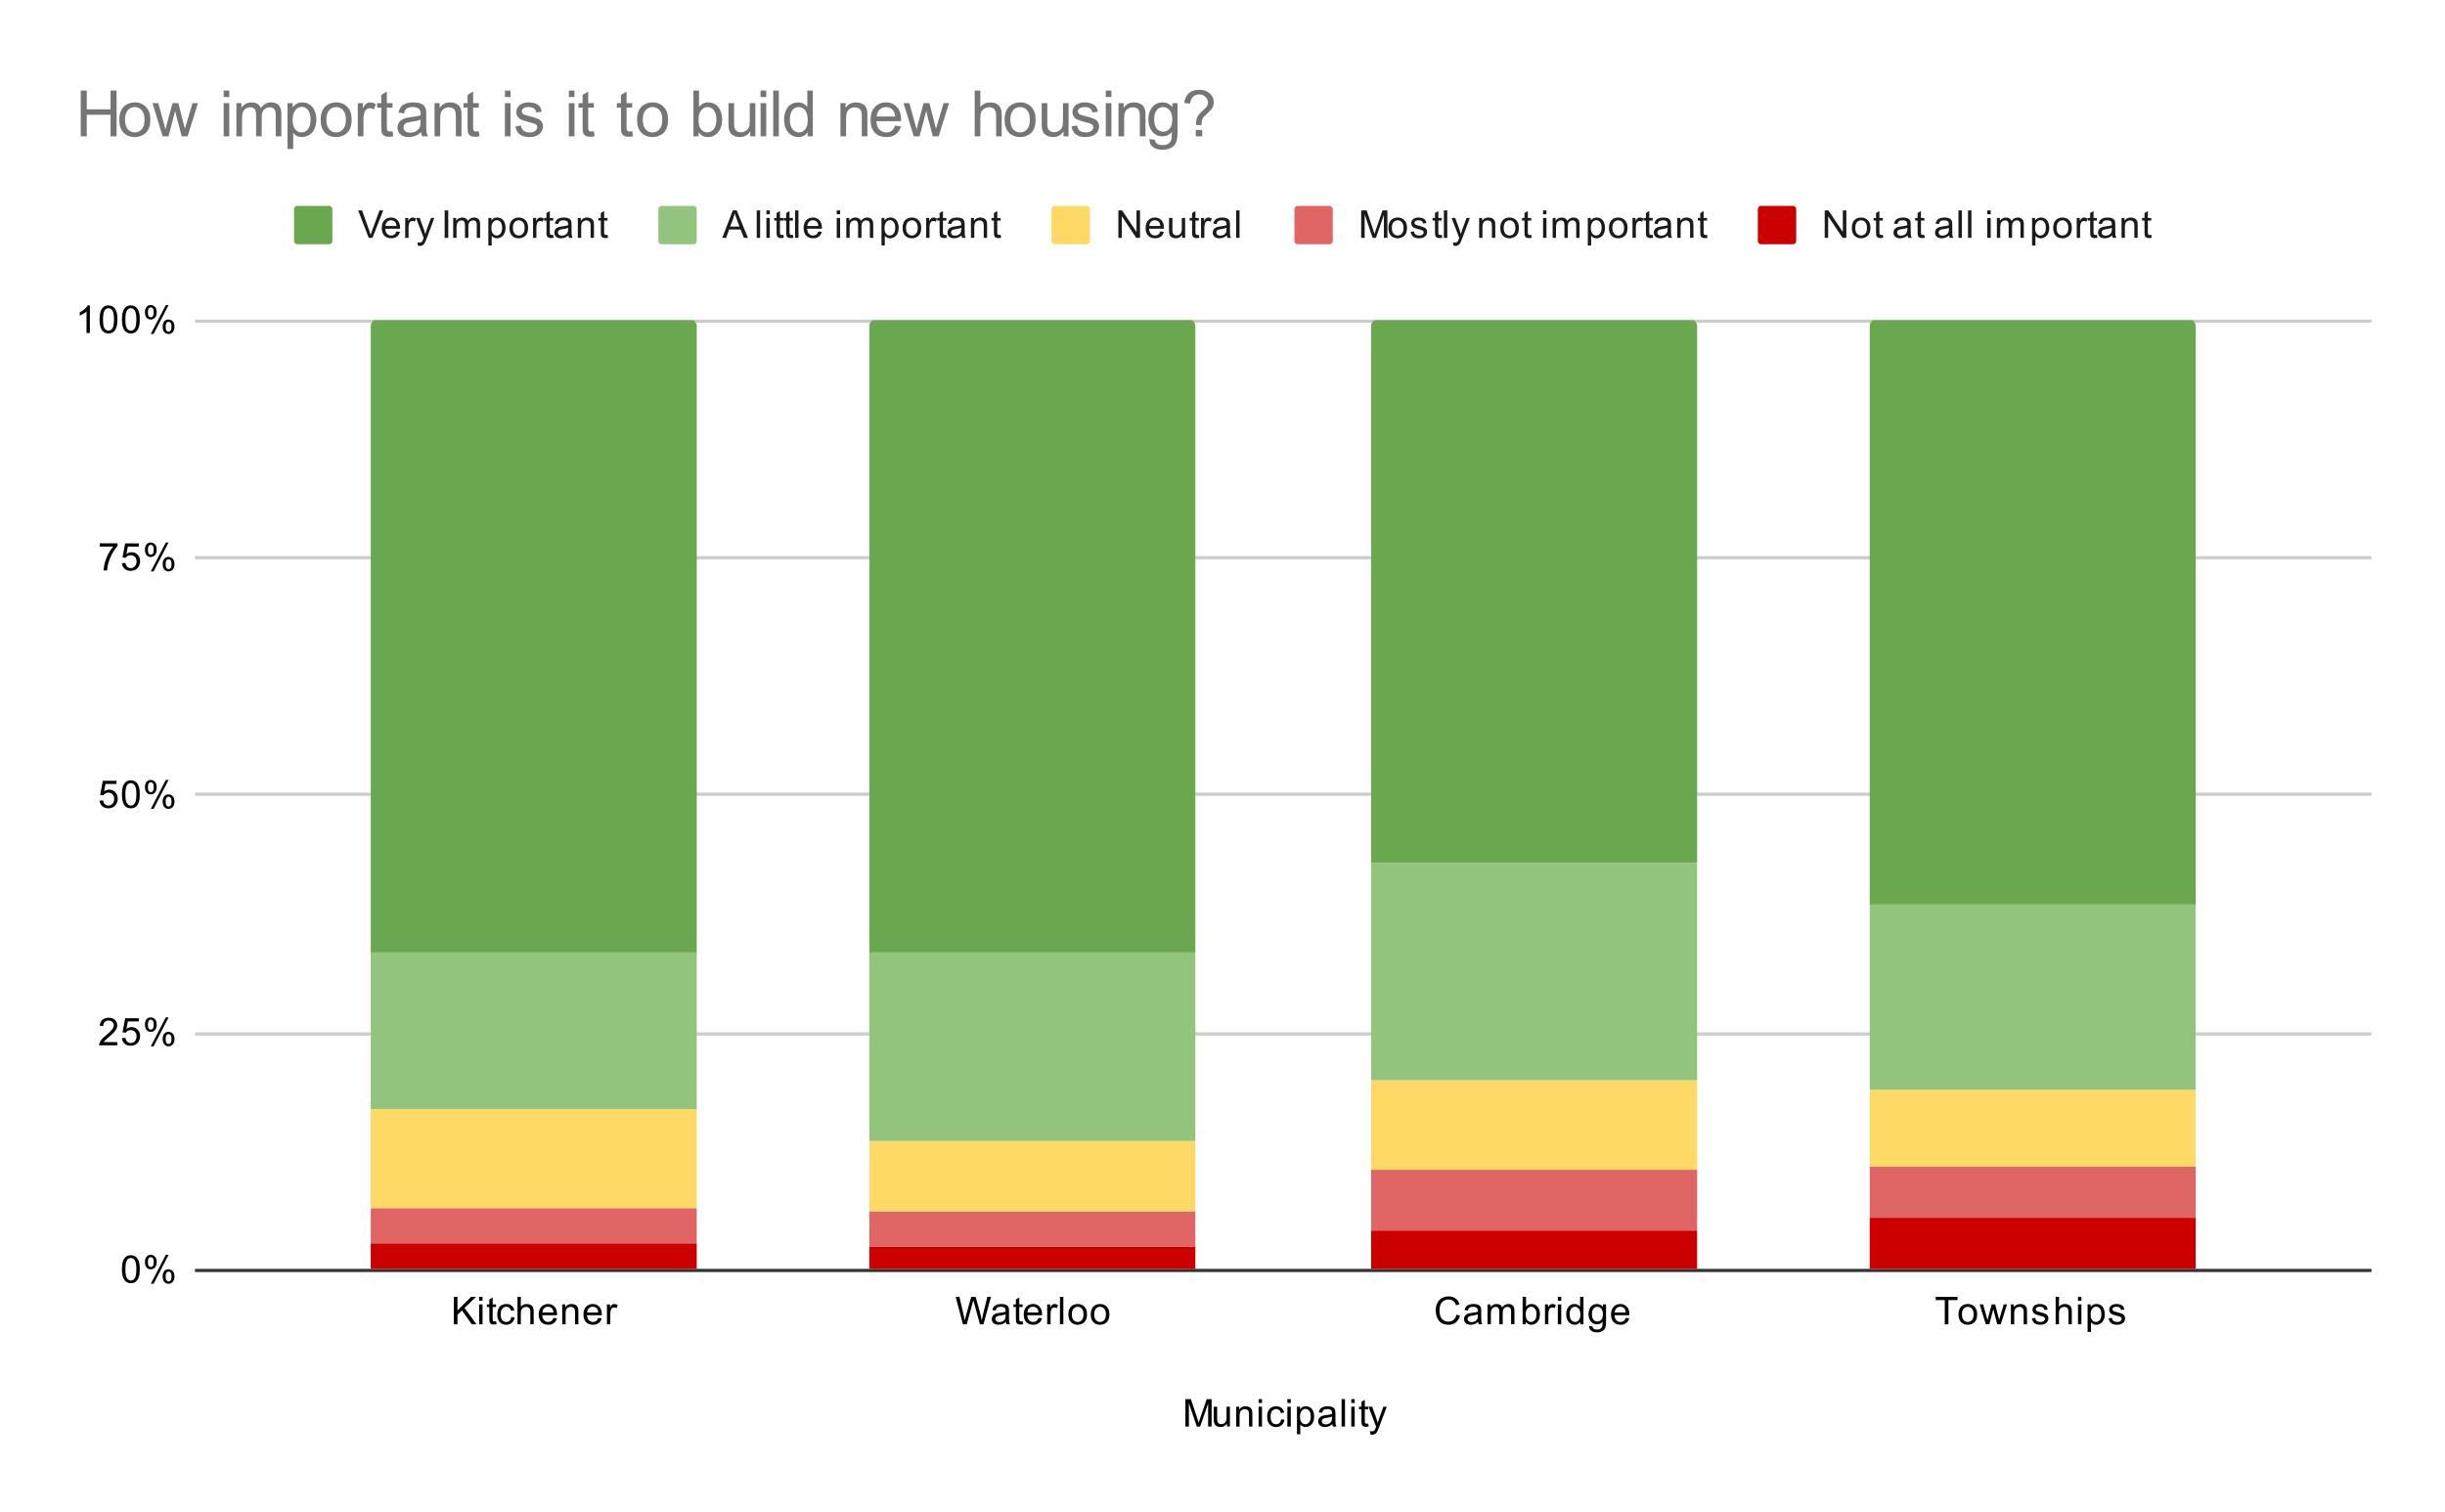 <svg version="1.1" viewBox="0.0 0.0 765.0 473.0" fill="none" stroke="none" stroke-linecap="square" stroke-miterlimit="10" width="765" height="473" xmlns:xlink="http://www.w3.org/1999/xlink" xmlns="http://www.w3.org/2000/svg"><path fill="#ffffff" d="M0 0L765.0 0L765.0 473.0L0 473.0L0 0Z" fill-rule="nonzero"/><path stroke="#333333" stroke-width="1.0" stroke-linecap="butt" d="M61.5 397.5L741.5 397.5" fill-rule="nonzero"/><path stroke="#cccccc" stroke-width="1.0" stroke-linecap="butt" d="M61.5 323.5L741.5 323.5" fill-rule="nonzero"/><path stroke="#cccccc" stroke-width="1.0" stroke-linecap="butt" d="M61.5 248.5L741.5 248.5" fill-rule="nonzero"/><path stroke="#cccccc" stroke-width="1.0" stroke-linecap="butt" d="M61.5 174.5L741.5 174.5" fill-rule="nonzero"/><path stroke="#cccccc" stroke-width="1.0" stroke-linecap="butt" d="M61.5 100.5L741.5 100.5" fill-rule="nonzero"/><clipPath id="id_0"><path d="M61.65 100.183L741.35 100.183L741.35 397.35L61.65 397.35L61.65 100.183Z" clip-rule="nonzero"/></clipPath><path stroke="#000000" stroke-width="2.0" stroke-linecap="butt" stroke-opacity="0.0" clip-path="url(#id_0)" d="M218.0 397.0L116.0 397.0L116.0 389.0L218.0 389.0Z" fill-rule="nonzero"/><path fill="#cc0000" clip-path="url(#id_0)" d="M218.0 397.0L116.0 397.0L116.0 389.0L218.0 389.0Z" fill-rule="nonzero"/><path stroke="#000000" stroke-width="2.0" stroke-linecap="butt" stroke-opacity="0.0" clip-path="url(#id_0)" d="M374.0 397.0L272.0 397.0L272.0 390.0L374.0 390.0Z" fill-rule="nonzero"/><path fill="#cc0000" clip-path="url(#id_0)" d="M374.0 397.0L272.0 397.0L272.0 390.0L374.0 390.0Z" fill-rule="nonzero"/><path stroke="#000000" stroke-width="2.0" stroke-linecap="butt" stroke-opacity="0.0" clip-path="url(#id_0)" d="M531.0 397.0L429.0 397.0L429.0 385.0L531.0 385.0Z" fill-rule="nonzero"/><path fill="#cc0000" clip-path="url(#id_0)" d="M531.0 397.0L429.0 397.0L429.0 385.0L531.0 385.0Z" fill-rule="nonzero"/><path stroke="#000000" stroke-width="2.0" stroke-linecap="butt" stroke-opacity="0.0" clip-path="url(#id_0)" d="M687.0 397.0L585.0 397.0L585.0 381.0L687.0 381.0Z" fill-rule="nonzero"/><path fill="#cc0000" clip-path="url(#id_0)" d="M687.0 397.0L585.0 397.0L585.0 381.0L687.0 381.0Z" fill-rule="nonzero"/><path stroke="#000000" stroke-width="2.0" stroke-linecap="butt" stroke-opacity="0.0" clip-path="url(#id_0)" d="M218.0 389.0L116.0 389.0L116.0 378.0L218.0 378.0Z" fill-rule="nonzero"/><path fill="#e06666" clip-path="url(#id_0)" d="M218.0 389.0L116.0 389.0L116.0 378.0L218.0 378.0Z" fill-rule="nonzero"/><path stroke="#000000" stroke-width="2.0" stroke-linecap="butt" stroke-opacity="0.0" clip-path="url(#id_0)" d="M374.0 390.0L272.0 390.0L272.0 379.0L374.0 379.0Z" fill-rule="nonzero"/><path fill="#e06666" clip-path="url(#id_0)" d="M374.0 390.0L272.0 390.0L272.0 379.0L374.0 379.0Z" fill-rule="nonzero"/><path stroke="#000000" stroke-width="2.0" stroke-linecap="butt" stroke-opacity="0.0" clip-path="url(#id_0)" d="M531.0 385.0L429.0 385.0L429.0 366.0L531.0 366.0Z" fill-rule="nonzero"/><path fill="#e06666" clip-path="url(#id_0)" d="M531.0 385.0L429.0 385.0L429.0 366.0L531.0 366.0Z" fill-rule="nonzero"/><path stroke="#000000" stroke-width="2.0" stroke-linecap="butt" stroke-opacity="0.0" clip-path="url(#id_0)" d="M687.0 381.0L585.0 381.0L585.0 365.0L687.0 365.0Z" fill-rule="nonzero"/><path fill="#e06666" clip-path="url(#id_0)" d="M687.0 381.0L585.0 381.0L585.0 365.0L687.0 365.0Z" fill-rule="nonzero"/><path stroke="#000000" stroke-width="2.0" stroke-linecap="butt" stroke-opacity="0.0" clip-path="url(#id_0)" d="M218.0 378.0L116.0 378.0L116.0 347.0L218.0 347.0Z" fill-rule="nonzero"/><path fill="#ffd966" clip-path="url(#id_0)" d="M218.0 378.0L116.0 378.0L116.0 347.0L218.0 347.0Z" fill-rule="nonzero"/><path stroke="#000000" stroke-width="2.0" stroke-linecap="butt" stroke-opacity="0.0" clip-path="url(#id_0)" d="M374.0 379.0L272.0 379.0L272.0 357.0L374.0 357.0Z" fill-rule="nonzero"/><path fill="#ffd966" clip-path="url(#id_0)" d="M374.0 379.0L272.0 379.0L272.0 357.0L374.0 357.0Z" fill-rule="nonzero"/><path stroke="#000000" stroke-width="2.0" stroke-linecap="butt" stroke-opacity="0.0" clip-path="url(#id_0)" d="M531.0 366.0L429.0 366.0L429.0 338.0L531.0 338.0Z" fill-rule="nonzero"/><path fill="#ffd966" clip-path="url(#id_0)" d="M531.0 366.0L429.0 366.0L429.0 338.0L531.0 338.0Z" fill-rule="nonzero"/><path stroke="#000000" stroke-width="2.0" stroke-linecap="butt" stroke-opacity="0.0" clip-path="url(#id_0)" d="M687.0 365.0L585.0 365.0L585.0 341.0L687.0 341.0Z" fill-rule="nonzero"/><path fill="#ffd966" clip-path="url(#id_0)" d="M687.0 365.0L585.0 365.0L585.0 341.0L687.0 341.0Z" fill-rule="nonzero"/><path stroke="#000000" stroke-width="2.0" stroke-linecap="butt" stroke-opacity="0.0" clip-path="url(#id_0)" d="M218.0 347.0L116.0 347.0L116.0 298.0L218.0 298.0Z" fill-rule="nonzero"/><path fill="#93c47d" clip-path="url(#id_0)" d="M218.0 347.0L116.0 347.0L116.0 298.0L218.0 298.0Z" fill-rule="nonzero"/><path stroke="#000000" stroke-width="2.0" stroke-linecap="butt" stroke-opacity="0.0" clip-path="url(#id_0)" d="M374.0 357.0L272.0 357.0L272.0 298.0L374.0 298.0Z" fill-rule="nonzero"/><path fill="#93c47d" clip-path="url(#id_0)" d="M374.0 357.0L272.0 357.0L272.0 298.0L374.0 298.0Z" fill-rule="nonzero"/><path stroke="#000000" stroke-width="2.0" stroke-linecap="butt" stroke-opacity="0.0" clip-path="url(#id_0)" d="M531.0 338.0L429.0 338.0L429.0 270.0L531.0 270.0Z" fill-rule="nonzero"/><path fill="#93c47d" clip-path="url(#id_0)" d="M531.0 338.0L429.0 338.0L429.0 270.0L531.0 270.0Z" fill-rule="nonzero"/><path stroke="#000000" stroke-width="2.0" stroke-linecap="butt" stroke-opacity="0.0" clip-path="url(#id_0)" d="M687.0 341.0L585.0 341.0L585.0 283.0L687.0 283.0Z" fill-rule="nonzero"/><path fill="#93c47d" clip-path="url(#id_0)" d="M687.0 341.0L585.0 341.0L585.0 283.0L687.0 283.0Z" fill-rule="nonzero"/><path stroke="#000000" stroke-width="2.0" stroke-linecap="butt" stroke-opacity="0.0" clip-path="url(#id_0)" d="M218.0 298.0L116.0 298.0L116.0 102.0C116.0 100.895 116.895 100.0 118.0 100.0L216.0 100.0C217.105 100.0 218.0 100.895 218.0 102.0Z" fill-rule="nonzero"/><path fill="#6aa84f" clip-path="url(#id_0)" d="M218.0 298.0L116.0 298.0L116.0 102.0C116.0 100.895 116.895 100.0 118.0 100.0L216.0 100.0C217.105 100.0 218.0 100.895 218.0 102.0Z" fill-rule="nonzero"/><path stroke="#000000" stroke-width="2.0" stroke-linecap="butt" stroke-opacity="0.0" clip-path="url(#id_0)" d="M374.0 298.0L272.0 298.0L272.0 102.0C272.0 100.895 272.895 100.0 274.0 100.0L372.0 100.0C373.105 100.0 374.0 100.895 374.0 102.0Z" fill-rule="nonzero"/><path fill="#6aa84f" clip-path="url(#id_0)" d="M374.0 298.0L272.0 298.0L272.0 102.0C272.0 100.895 272.895 100.0 274.0 100.0L372.0 100.0C373.105 100.0 374.0 100.895 374.0 102.0Z" fill-rule="nonzero"/><path stroke="#000000" stroke-width="2.0" stroke-linecap="butt" stroke-opacity="0.0" clip-path="url(#id_0)" d="M531.0 270.0L429.0 270.0L429.0 102.0C429.0 100.895 429.895 100.0 431.0 100.0L529.0 100.0C530.105 100.0 531.0 100.895 531.0 102.0Z" fill-rule="nonzero"/><path fill="#6aa84f" clip-path="url(#id_0)" d="M531.0 270.0L429.0 270.0L429.0 102.0C429.0 100.895 429.895 100.0 431.0 100.0L529.0 100.0C530.105 100.0 531.0 100.895 531.0 102.0Z" fill-rule="nonzero"/><path stroke="#000000" stroke-width="2.0" stroke-linecap="butt" stroke-opacity="0.0" clip-path="url(#id_0)" d="M687.0 283.0L585.0 283.0L585.0 102.0C585.0 100.895 585.895 100.0 587.0 100.0L685.0 100.0C686.105 100.0 687.0 100.895 687.0 102.0Z" fill-rule="nonzero"/><path fill="#6aa84f" clip-path="url(#id_0)" d="M687.0 283.0L585.0 283.0L585.0 102.0C585.0 100.895 585.895 100.0 587.0 100.0L685.0 100.0C686.105 100.0 687.0 100.895 687.0 102.0Z" fill-rule="nonzero"/><path fill="#000000" d="M370.891 446.35L370.891 437.756L372.609 437.756L374.641 443.834Q374.922 444.694 375.047 445.116Q375.188 444.647 375.5 443.741L377.562 437.756L379.094 437.756L379.094 446.35L378.0 446.35L378.0 439.163L375.5 446.35L374.469 446.35L371.984 439.038L371.984 446.35L370.891 446.35ZM383.875 446.35L383.875 445.428Q383.141 446.491 381.891 446.491Q381.344 446.491 380.859 446.288Q380.391 446.069 380.156 445.756Q379.922 445.428 379.828 444.959Q379.766 444.663 379.766 443.975L379.766 440.131L380.828 440.131L380.828 443.584Q380.828 444.397 380.891 444.694Q380.984 445.1 381.297 445.35Q381.625 445.584 382.109 445.584Q382.578 445.584 382.984 445.35Q383.406 445.1 383.578 444.678Q383.766 444.256 383.766 443.459L383.766 440.131L384.812 440.131L384.812 446.35L383.875 446.35ZM386.797 446.35L386.797 440.131L387.734 440.131L387.734 441.006Q388.422 439.991 389.719 439.991Q390.281 439.991 390.75 440.194Q391.234 440.397 391.469 440.725Q391.703 441.053 391.797 441.491Q391.844 441.788 391.844 442.522L391.844 446.35L390.797 446.35L390.797 442.569Q390.797 441.913 390.672 441.6Q390.547 441.288 390.234 441.1Q389.922 440.897 389.5 440.897Q388.828 440.897 388.328 441.334Q387.844 441.756 387.844 442.944L387.844 446.35L386.797 446.35ZM393.797 438.975L393.797 437.756L394.859 437.756L394.859 438.975L393.797 438.975ZM393.797 446.35L393.797 440.131L394.859 440.131L394.859 446.35L393.797 446.35ZM400.859 444.069L401.891 444.209Q401.719 445.272 401.016 445.881Q400.312 446.491 399.297 446.491Q398.016 446.491 397.234 445.663Q396.469 444.819 396.469 443.256Q396.469 442.256 396.797 441.506Q397.141 440.741 397.812 440.366Q398.5 439.991 399.312 439.991Q400.312 439.991 400.953 440.506Q401.609 441.006 401.797 441.959L400.766 442.116Q400.625 441.491 400.25 441.178Q399.875 440.85 399.344 440.85Q398.547 440.85 398.047 441.428Q397.547 441.991 397.547 443.225Q397.547 444.491 398.031 445.053Q398.516 445.616 399.281 445.616Q399.906 445.616 400.312 445.241Q400.734 444.866 400.859 444.069ZM402.797 438.975L402.797 437.756L403.859 437.756L403.859 438.975L402.797 438.975ZM402.797 446.35L402.797 440.131L403.859 440.131L403.859 446.35L402.797 446.35ZM405.797 448.741L405.797 440.131L406.75 440.131L406.75 440.928Q407.094 440.459 407.516 440.225Q407.953 439.991 408.562 439.991Q409.359 439.991 409.969 440.397Q410.578 440.803 410.875 441.553Q411.188 442.303 411.188 443.194Q411.188 444.147 410.844 444.913Q410.516 445.678 409.859 446.084Q409.203 446.491 408.484 446.491Q407.953 446.491 407.531 446.272Q407.109 446.038 406.844 445.709L406.844 448.741L405.797 448.741ZM406.75 443.272Q406.75 444.475 407.234 445.053Q407.719 445.616 408.406 445.616Q409.109 445.616 409.609 445.022Q410.109 444.428 410.109 443.178Q410.109 441.991 409.625 441.413Q409.141 440.819 408.453 440.819Q407.781 440.819 407.266 441.444Q406.75 442.069 406.75 443.272ZM416.859 445.584Q416.266 446.084 415.719 446.288Q415.188 446.491 414.562 446.491Q413.531 446.491 412.984 445.991Q412.438 445.491 412.438 444.709Q412.438 444.256 412.641 443.881Q412.844 443.491 413.188 443.272Q413.531 443.038 413.953 442.928Q414.25 442.834 414.891 442.756Q416.156 442.616 416.766 442.397Q416.766 442.178 416.766 442.131Q416.766 441.475 416.469 441.209Q416.062 440.866 415.266 440.866Q414.531 440.866 414.172 441.131Q413.812 441.381 413.641 442.038L412.609 441.897Q412.75 441.241 413.078 440.834Q413.406 440.428 414.016 440.209Q414.625 439.991 415.422 439.991Q416.219 439.991 416.719 440.178Q417.219 440.366 417.453 440.647Q417.688 440.928 417.781 441.366Q417.828 441.631 417.828 442.334L417.828 443.741Q417.828 445.209 417.891 445.6Q417.969 445.991 418.172 446.35L417.062 446.35Q416.906 446.022 416.859 445.584ZM416.766 443.225Q416.188 443.459 415.047 443.631Q414.391 443.725 414.125 443.85Q413.859 443.959 413.703 444.178Q413.562 444.397 413.562 444.678Q413.562 445.1 413.875 445.381Q414.203 445.663 414.812 445.663Q415.422 445.663 415.891 445.397Q416.375 445.131 416.594 444.663Q416.766 444.303 416.766 443.616L416.766 443.225ZM419.766 446.35L419.766 437.756L420.828 437.756L420.828 446.35L419.766 446.35ZM422.797 438.975L422.797 437.756L423.859 437.756L423.859 438.975L422.797 438.975ZM422.797 446.35L422.797 440.131L423.859 440.131L423.859 446.35L422.797 446.35ZM428.094 445.413L428.25 446.334Q427.797 446.428 427.453 446.428Q426.875 446.428 426.562 446.256Q426.25 446.069 426.109 445.772Q425.984 445.475 425.984 444.522L425.984 440.944L425.219 440.944L425.219 440.131L425.984 440.131L425.984 438.584L427.031 437.959L427.031 440.131L428.094 440.131L428.094 440.944L427.031 440.944L427.031 444.584Q427.031 445.038 427.078 445.163Q427.141 445.288 427.266 445.366Q427.391 445.444 427.625 445.444Q427.812 445.444 428.094 445.413ZM428.75 448.741L428.625 447.756Q428.969 447.85 429.234 447.85Q429.578 447.85 429.781 447.725Q430.0 447.616 430.141 447.413Q430.234 447.241 430.469 446.616Q430.484 446.538 430.562 446.366L428.188 440.131L429.328 440.131L430.625 443.725Q430.875 444.413 431.078 445.178Q431.266 444.444 431.516 443.756L432.844 440.131L433.891 440.131L431.531 446.459Q431.141 447.475 430.938 447.866Q430.656 448.397 430.281 448.631Q429.922 448.881 429.422 448.881Q429.125 448.881 428.75 448.741Z" fill-rule="nonzero"/><path fill="#000000" d="M38.15 397.116Q38.15 395.584 38.462 394.663Q38.775 393.725 39.384 393.225Q40.009 392.725 40.947 392.725Q41.634 392.725 42.15 393.006Q42.681 393.288 43.025 393.819Q43.369 394.334 43.556 395.084Q43.744 395.834 43.744 397.116Q43.744 398.631 43.431 399.553Q43.134 400.475 42.509 400.991Q41.9 401.491 40.947 401.491Q39.712 401.491 38.994 400.6Q38.15 399.538 38.15 397.116ZM39.228 397.116Q39.228 399.225 39.728 399.928Q40.228 400.631 40.947 400.631Q41.681 400.631 42.166 399.928Q42.666 399.225 42.666 397.116Q42.666 394.991 42.166 394.303Q41.681 393.6 40.931 393.6Q40.212 393.6 39.775 394.209Q39.228 394.991 39.228 397.116ZM45.353 394.819Q45.353 393.897 45.806 393.256Q46.275 392.616 47.15 392.616Q47.962 392.616 48.494 393.194Q49.025 393.772 49.025 394.881Q49.025 395.975 48.478 396.569Q47.947 397.147 47.166 397.147Q46.384 397.147 45.869 396.569Q45.353 395.991 45.353 394.819ZM47.181 393.334Q46.791 393.334 46.525 393.678Q46.275 394.022 46.275 394.928Q46.275 395.756 46.525 396.1Q46.791 396.428 47.181 396.428Q47.587 396.428 47.837 396.084Q48.103 395.741 48.103 394.85Q48.103 394.006 47.837 393.678Q47.572 393.334 47.181 393.334ZM47.181 401.663L51.884 392.616L52.744 392.616L48.056 401.663L47.181 401.663ZM50.9 399.334Q50.9 398.413 51.353 397.772Q51.822 397.131 52.712 397.131Q53.525 397.131 54.056 397.709Q54.587 398.272 54.587 399.397Q54.587 400.491 54.041 401.084Q53.509 401.663 52.712 401.663Q51.947 401.663 51.416 401.084Q50.9 400.506 50.9 399.334ZM52.744 397.85Q52.337 397.85 52.072 398.194Q51.822 398.538 51.822 399.444Q51.822 400.256 52.087 400.6Q52.353 400.944 52.744 400.944Q53.134 400.944 53.4 400.6Q53.666 400.256 53.666 399.35Q53.666 398.522 53.4 398.194Q53.134 397.85 52.744 397.85Z" fill-rule="nonzero"/><path fill="#000000" d="M36.697 326.043L36.697 327.058L31.009 327.058Q31.009 326.683 31.134 326.324Q31.353 325.746 31.822 325.183Q32.306 324.621 33.212 323.886Q34.619 322.73 35.103 322.058Q35.603 321.386 35.603 320.793Q35.603 320.168 35.15 319.746Q34.697 319.308 33.978 319.308Q33.212 319.308 32.759 319.761Q32.306 320.215 32.291 321.027L31.212 320.918Q31.322 319.699 32.041 319.074Q32.775 318.433 34.009 318.433Q35.244 318.433 35.962 319.121Q36.681 319.808 36.681 320.824Q36.681 321.34 36.462 321.84Q36.259 322.324 35.759 322.886Q35.275 323.433 34.15 324.386Q33.197 325.183 32.916 325.48Q32.65 325.761 32.478 326.043L36.697 326.043ZM38.15 324.808L39.259 324.715Q39.384 325.527 39.822 325.933Q40.275 326.34 40.916 326.34Q41.666 326.34 42.197 325.761Q42.728 325.183 42.728 324.246Q42.728 323.34 42.212 322.824Q41.712 322.293 40.884 322.293Q40.384 322.293 39.962 322.527Q39.556 322.761 39.322 323.121L38.337 322.996L39.166 318.59L43.447 318.59L43.447 319.59L40.009 319.59L39.556 321.902Q40.322 321.355 41.166 321.355Q42.291 321.355 43.056 322.136Q43.837 322.918 43.837 324.152Q43.837 325.308 43.166 326.168Q42.337 327.199 40.916 327.199Q39.744 327.199 38.994 326.543Q38.259 325.886 38.15 324.808ZM45.353 320.527Q45.353 319.605 45.806 318.965Q46.275 318.324 47.15 318.324Q47.962 318.324 48.494 318.902Q49.025 319.48 49.025 320.59Q49.025 321.683 48.478 322.277Q47.947 322.855 47.166 322.855Q46.384 322.855 45.869 322.277Q45.353 321.699 45.353 320.527ZM47.181 319.043Q46.791 319.043 46.525 319.386Q46.275 319.73 46.275 320.636Q46.275 321.465 46.525 321.808Q46.791 322.136 47.181 322.136Q47.587 322.136 47.837 321.793Q48.103 321.449 48.103 320.558Q48.103 319.715 47.837 319.386Q47.572 319.043 47.181 319.043ZM47.181 327.371L51.884 318.324L52.744 318.324L48.056 327.371L47.181 327.371ZM50.9 325.043Q50.9 324.121 51.353 323.48Q51.822 322.84 52.712 322.84Q53.525 322.84 54.056 323.418Q54.587 323.98 54.587 325.105Q54.587 326.199 54.041 326.793Q53.509 327.371 52.712 327.371Q51.947 327.371 51.416 326.793Q50.9 326.215 50.9 325.043ZM52.744 323.558Q52.337 323.558 52.072 323.902Q51.822 324.246 51.822 325.152Q51.822 325.965 52.087 326.308Q52.353 326.652 52.744 326.652Q53.134 326.652 53.4 326.308Q53.666 325.965 53.666 325.058Q53.666 324.23 53.4 323.902Q53.134 323.558 52.744 323.558Z" fill-rule="nonzero"/><path fill="#000000" d="M31.15 250.517L32.259 250.423Q32.384 251.235 32.822 251.642Q33.275 252.048 33.916 252.048Q34.666 252.048 35.197 251.47Q35.728 250.892 35.728 249.954Q35.728 249.048 35.212 248.532Q34.712 248.001 33.884 248.001Q33.384 248.001 32.962 248.235Q32.556 248.47 32.322 248.829L31.337 248.704L32.166 244.298L36.447 244.298L36.447 245.298L33.009 245.298L32.556 247.61Q33.322 247.064 34.166 247.064Q35.291 247.064 36.056 247.845Q36.837 248.626 36.837 249.86Q36.837 251.017 36.166 251.876Q35.337 252.907 33.916 252.907Q32.744 252.907 31.994 252.251Q31.259 251.595 31.15 250.517ZM38.15 248.532Q38.15 247.001 38.462 246.079Q38.775 245.142 39.384 244.642Q40.009 244.142 40.947 244.142Q41.634 244.142 42.15 244.423Q42.681 244.704 43.025 245.235Q43.369 245.751 43.556 246.501Q43.744 247.251 43.744 248.532Q43.744 250.048 43.431 250.97Q43.134 251.892 42.509 252.407Q41.9 252.907 40.947 252.907Q39.712 252.907 38.994 252.017Q38.15 250.954 38.15 248.532ZM39.228 248.532Q39.228 250.642 39.728 251.345Q40.228 252.048 40.947 252.048Q41.681 252.048 42.166 251.345Q42.666 250.642 42.666 248.532Q42.666 246.407 42.166 245.72Q41.681 245.017 40.931 245.017Q40.212 245.017 39.775 245.626Q39.228 246.407 39.228 248.532ZM45.353 246.235Q45.353 245.314 45.806 244.673Q46.275 244.032 47.15 244.032Q47.962 244.032 48.494 244.61Q49.025 245.189 49.025 246.298Q49.025 247.392 48.478 247.985Q47.947 248.564 47.166 248.564Q46.384 248.564 45.869 247.985Q45.353 247.407 45.353 246.235ZM47.181 244.751Q46.791 244.751 46.525 245.095Q46.275 245.439 46.275 246.345Q46.275 247.173 46.525 247.517Q46.791 247.845 47.181 247.845Q47.587 247.845 47.837 247.501Q48.103 247.157 48.103 246.267Q48.103 245.423 47.837 245.095Q47.572 244.751 47.181 244.751ZM47.181 253.079L51.884 244.032L52.744 244.032L48.056 253.079L47.181 253.079ZM50.9 250.751Q50.9 249.829 51.353 249.189Q51.822 248.548 52.712 248.548Q53.525 248.548 54.056 249.126Q54.587 249.689 54.587 250.814Q54.587 251.907 54.041 252.501Q53.509 253.079 52.712 253.079Q51.947 253.079 51.416 252.501Q50.9 251.923 50.9 250.751ZM52.744 249.267Q52.337 249.267 52.072 249.61Q51.822 249.954 51.822 250.86Q51.822 251.673 52.087 252.017Q52.353 252.36 52.744 252.36Q53.134 252.36 53.4 252.017Q53.666 251.673 53.666 250.767Q53.666 249.939 53.4 249.61Q53.134 249.267 52.744 249.267Z" fill-rule="nonzero"/><path fill="#000000" d="M31.212 171.006L31.212 169.991L36.775 169.991L36.775 170.819Q35.962 171.694 35.15 173.147Q34.353 174.584 33.916 176.116Q33.587 177.194 33.509 178.475L32.416 178.475Q32.431 177.459 32.806 176.022Q33.197 174.584 33.9 173.256Q34.619 171.928 35.431 171.006L31.212 171.006ZM38.15 176.225L39.259 176.131Q39.384 176.944 39.822 177.35Q40.275 177.756 40.916 177.756Q41.666 177.756 42.197 177.178Q42.728 176.6 42.728 175.662Q42.728 174.756 42.212 174.241Q41.712 173.709 40.884 173.709Q40.384 173.709 39.962 173.944Q39.556 174.178 39.322 174.537L38.337 174.412L39.166 170.006L43.447 170.006L43.447 171.006L40.009 171.006L39.556 173.319Q40.322 172.772 41.166 172.772Q42.291 172.772 43.056 173.553Q43.837 174.334 43.837 175.569Q43.837 176.725 43.166 177.584Q42.337 178.616 40.916 178.616Q39.744 178.616 38.994 177.959Q38.259 177.303 38.15 176.225ZM45.353 171.944Q45.353 171.022 45.806 170.381Q46.275 169.741 47.15 169.741Q47.962 169.741 48.494 170.319Q49.025 170.897 49.025 172.006Q49.025 173.1 48.478 173.694Q47.947 174.272 47.166 174.272Q46.384 174.272 45.869 173.694Q45.353 173.116 45.353 171.944ZM47.181 170.459Q46.791 170.459 46.525 170.803Q46.275 171.147 46.275 172.053Q46.275 172.881 46.525 173.225Q46.791 173.553 47.181 173.553Q47.587 173.553 47.837 173.209Q48.103 172.866 48.103 171.975Q48.103 171.131 47.837 170.803Q47.572 170.459 47.181 170.459ZM47.181 178.787L51.884 169.741L52.744 169.741L48.056 178.787L47.181 178.787ZM50.9 176.459Q50.9 175.537 51.353 174.897Q51.822 174.256 52.712 174.256Q53.525 174.256 54.056 174.834Q54.587 175.397 54.587 176.522Q54.587 177.616 54.041 178.209Q53.509 178.787 52.712 178.787Q51.947 178.787 51.416 178.209Q50.9 177.631 50.9 176.459ZM52.744 174.975Q52.337 174.975 52.072 175.319Q51.822 175.662 51.822 176.569Q51.822 177.381 52.087 177.725Q52.353 178.069 52.744 178.069Q53.134 178.069 53.4 177.725Q53.666 177.381 53.666 176.475Q53.666 175.647 53.4 175.319Q53.134 174.975 52.744 174.975Z" fill-rule="nonzero"/><path fill="#000000" d="M28.119 104.183L27.072 104.183L27.072 97.465Q26.681 97.824 26.056 98.199Q25.447 98.558 24.962 98.73L24.962 97.715Q25.837 97.293 26.494 96.715Q27.166 96.121 27.447 95.558L28.119 95.558L28.119 104.183ZM31.15 99.949Q31.15 98.418 31.462 97.496Q31.775 96.558 32.384 96.058Q33.009 95.558 33.947 95.558Q34.634 95.558 35.15 95.84Q35.681 96.121 36.025 96.652Q36.369 97.168 36.556 97.918Q36.744 98.668 36.744 99.949Q36.744 101.465 36.431 102.386Q36.134 103.308 35.509 103.824Q34.9 104.324 33.947 104.324Q32.712 104.324 31.994 103.433Q31.15 102.371 31.15 99.949ZM32.228 99.949Q32.228 102.058 32.728 102.761Q33.228 103.465 33.947 103.465Q34.681 103.465 35.166 102.761Q35.666 102.058 35.666 99.949Q35.666 97.824 35.166 97.136Q34.681 96.433 33.931 96.433Q33.212 96.433 32.775 97.043Q32.228 97.824 32.228 99.949ZM38.15 99.949Q38.15 98.418 38.462 97.496Q38.775 96.558 39.384 96.058Q40.009 95.558 40.947 95.558Q41.634 95.558 42.15 95.84Q42.681 96.121 43.025 96.652Q43.369 97.168 43.556 97.918Q43.744 98.668 43.744 99.949Q43.744 101.465 43.431 102.386Q43.134 103.308 42.509 103.824Q41.9 104.324 40.947 104.324Q39.712 104.324 38.994 103.433Q38.15 102.371 38.15 99.949ZM39.228 99.949Q39.228 102.058 39.728 102.761Q40.228 103.465 40.947 103.465Q41.681 103.465 42.166 102.761Q42.666 102.058 42.666 99.949Q42.666 97.824 42.166 97.136Q41.681 96.433 40.931 96.433Q40.212 96.433 39.775 97.043Q39.228 97.824 39.228 99.949ZM45.353 97.652Q45.353 96.73 45.806 96.09Q46.275 95.449 47.15 95.449Q47.962 95.449 48.494 96.027Q49.025 96.605 49.025 97.715Q49.025 98.808 48.478 99.402Q47.947 99.98 47.166 99.98Q46.384 99.98 45.869 99.402Q45.353 98.824 45.353 97.652ZM47.181 96.168Q46.791 96.168 46.525 96.511Q46.275 96.855 46.275 97.761Q46.275 98.59 46.525 98.933Q46.791 99.261 47.181 99.261Q47.587 99.261 47.837 98.918Q48.103 98.574 48.103 97.683Q48.103 96.84 47.837 96.511Q47.572 96.168 47.181 96.168ZM47.181 104.496L51.884 95.449L52.744 95.449L48.056 104.496L47.181 104.496ZM50.9 102.168Q50.9 101.246 51.353 100.605Q51.822 99.965 52.712 99.965Q53.525 99.965 54.056 100.543Q54.587 101.105 54.587 102.23Q54.587 103.324 54.041 103.918Q53.509 104.496 52.712 104.496Q51.947 104.496 51.416 103.918Q50.9 103.34 50.9 102.168ZM52.744 100.683Q52.337 100.683 52.072 101.027Q51.822 101.371 51.822 102.277Q51.822 103.09 52.087 103.433Q52.353 103.777 52.744 103.777Q53.134 103.777 53.4 103.433Q53.666 103.09 53.666 102.183Q53.666 101.355 53.4 101.027Q53.134 100.683 52.744 100.683Z" fill-rule="nonzero"/><path fill="#000000" d="M141.996 414.35L141.996 405.756L143.136 405.756L143.136 410.022L147.402 405.756L148.949 405.756L145.339 409.241L149.105 414.35L147.605 414.35L144.543 410.006L143.136 411.366L143.136 414.35L141.996 414.35ZM149.918 406.975L149.918 405.756L150.98 405.756L150.98 406.975L149.918 406.975ZM149.918 414.35L149.918 408.131L150.98 408.131L150.98 414.35L149.918 414.35ZM155.214 413.413L155.371 414.334Q154.918 414.428 154.574 414.428Q153.996 414.428 153.683 414.256Q153.371 414.069 153.23 413.772Q153.105 413.475 153.105 412.522L153.105 408.944L152.339 408.944L152.339 408.131L153.105 408.131L153.105 406.584L154.152 405.959L154.152 408.131L155.214 408.131L155.214 408.944L154.152 408.944L154.152 412.584Q154.152 413.038 154.199 413.163Q154.261 413.288 154.386 413.366Q154.511 413.444 154.746 413.444Q154.933 413.444 155.214 413.413ZM159.98 412.069L161.011 412.209Q160.839 413.272 160.136 413.881Q159.433 414.491 158.418 414.491Q157.136 414.491 156.355 413.663Q155.589 412.819 155.589 411.256Q155.589 410.256 155.918 409.506Q156.261 408.741 156.933 408.366Q157.621 407.991 158.433 407.991Q159.433 407.991 160.074 408.506Q160.73 409.006 160.918 409.959L159.886 410.116Q159.746 409.491 159.371 409.178Q158.996 408.85 158.464 408.85Q157.668 408.85 157.168 409.428Q156.668 409.991 156.668 411.225Q156.668 412.491 157.152 413.053Q157.636 413.616 158.402 413.616Q159.027 413.616 159.433 413.241Q159.855 412.866 159.98 412.069ZM161.918 414.35L161.918 405.756L162.964 405.756L162.964 408.834Q163.699 407.991 164.824 407.991Q165.527 407.991 166.027 408.272Q166.543 408.538 166.761 409.022Q166.98 409.491 166.98 410.413L166.98 414.35L165.933 414.35L165.933 410.413Q165.933 409.616 165.589 409.256Q165.246 408.897 164.621 408.897Q164.152 408.897 163.73 409.147Q163.324 409.381 163.136 409.803Q162.964 410.209 162.964 410.944L162.964 414.35L161.918 414.35ZM173.168 412.35L174.261 412.475Q174.011 413.428 173.308 413.959Q172.605 414.491 171.527 414.491Q170.168 414.491 169.355 413.647Q168.558 412.803 168.558 411.288Q168.558 409.725 169.371 408.866Q170.183 407.991 171.464 407.991Q172.714 407.991 173.496 408.834Q174.293 409.678 174.293 411.225Q174.293 411.319 174.293 411.506L169.652 411.506Q169.714 412.538 170.23 413.084Q170.746 413.616 171.527 413.616Q172.105 413.616 172.511 413.319Q172.933 413.006 173.168 412.35ZM169.714 410.647L173.183 410.647Q173.121 409.85 172.793 409.459Q172.277 408.85 171.48 408.85Q170.746 408.85 170.246 409.334Q169.761 409.819 169.714 410.647ZM175.918 414.35L175.918 408.131L176.855 408.131L176.855 409.006Q177.543 407.991 178.839 407.991Q179.402 407.991 179.871 408.194Q180.355 408.397 180.589 408.725Q180.824 409.053 180.918 409.491Q180.964 409.788 180.964 410.522L180.964 414.35L179.918 414.35L179.918 410.569Q179.918 409.913 179.793 409.6Q179.668 409.288 179.355 409.1Q179.043 408.897 178.621 408.897Q177.949 408.897 177.449 409.334Q176.964 409.756 176.964 410.944L176.964 414.35L175.918 414.35ZM187.168 412.35L188.261 412.475Q188.011 413.428 187.308 413.959Q186.605 414.491 185.527 414.491Q184.168 414.491 183.355 413.647Q182.558 412.803 182.558 411.288Q182.558 409.725 183.371 408.866Q184.183 407.991 185.464 407.991Q186.714 407.991 187.496 408.834Q188.293 409.678 188.293 411.225Q188.293 411.319 188.293 411.506L183.652 411.506Q183.714 412.538 184.23 413.084Q184.746 413.616 185.527 413.616Q186.105 413.616 186.511 413.319Q186.933 413.006 187.168 412.35ZM183.714 410.647L187.183 410.647Q187.121 409.85 186.793 409.459Q186.277 408.85 185.48 408.85Q184.746 408.85 184.246 409.334Q183.761 409.819 183.714 410.647ZM189.902 414.35L189.902 408.131L190.855 408.131L190.855 409.069Q191.214 408.413 191.511 408.209Q191.824 407.991 192.199 407.991Q192.73 407.991 193.277 408.319L192.918 409.303Q192.527 409.069 192.152 409.069Q191.793 409.069 191.511 409.288Q191.246 409.491 191.136 409.866Q190.949 410.428 190.949 411.084L190.949 414.35L189.902 414.35Z" fill-rule="nonzero"/><path fill="#000000" d="M301.295 414.35L299.014 405.756L300.186 405.756L301.499 411.397Q301.702 412.272 301.858 413.147Q302.186 411.772 302.249 411.553L303.874 405.756L305.249 405.756L306.483 410.1Q306.936 411.725 307.155 413.147Q307.311 412.334 307.577 411.272L308.92 405.756L310.061 405.756L307.717 414.35L306.608 414.35L304.811 407.803Q304.577 406.991 304.53 406.803Q304.405 407.381 304.28 407.803L302.467 414.35L301.295 414.35ZM314.733 413.584Q314.139 414.084 313.592 414.288Q313.061 414.491 312.436 414.491Q311.405 414.491 310.858 413.991Q310.311 413.491 310.311 412.709Q310.311 412.256 310.514 411.881Q310.717 411.491 311.061 411.272Q311.405 411.038 311.827 410.928Q312.124 410.834 312.764 410.756Q314.03 410.616 314.639 410.397Q314.639 410.178 314.639 410.131Q314.639 409.475 314.342 409.209Q313.936 408.866 313.139 408.866Q312.405 408.866 312.045 409.131Q311.686 409.381 311.514 410.038L310.483 409.897Q310.624 409.241 310.952 408.834Q311.28 408.428 311.889 408.209Q312.499 407.991 313.295 407.991Q314.092 407.991 314.592 408.178Q315.092 408.366 315.327 408.647Q315.561 408.928 315.655 409.366Q315.702 409.631 315.702 410.334L315.702 411.741Q315.702 413.209 315.764 413.6Q315.842 413.991 316.045 414.35L314.936 414.35Q314.78 414.022 314.733 413.584ZM314.639 411.225Q314.061 411.459 312.92 411.631Q312.264 411.725 311.999 411.85Q311.733 411.959 311.577 412.178Q311.436 412.397 311.436 412.678Q311.436 413.1 311.749 413.381Q312.077 413.663 312.686 413.663Q313.295 413.663 313.764 413.397Q314.249 413.131 314.467 412.663Q314.639 412.303 314.639 411.616L314.639 411.225ZM319.967 413.413L320.124 414.334Q319.67 414.428 319.327 414.428Q318.749 414.428 318.436 414.256Q318.124 414.069 317.983 413.772Q317.858 413.475 317.858 412.522L317.858 408.944L317.092 408.944L317.092 408.131L317.858 408.131L317.858 406.584L318.905 405.959L318.905 408.131L319.967 408.131L319.967 408.944L318.905 408.944L318.905 412.584Q318.905 413.038 318.952 413.163Q319.014 413.288 319.139 413.366Q319.264 413.444 319.499 413.444Q319.686 413.444 319.967 413.413ZM324.92 412.35L326.014 412.475Q325.764 413.428 325.061 413.959Q324.358 414.491 323.28 414.491Q321.92 414.491 321.108 413.647Q320.311 412.803 320.311 411.288Q320.311 409.725 321.124 408.866Q321.936 407.991 323.217 407.991Q324.467 407.991 325.249 408.834Q326.045 409.678 326.045 411.225Q326.045 411.319 326.045 411.506L321.405 411.506Q321.467 412.538 321.983 413.084Q322.499 413.616 323.28 413.616Q323.858 413.616 324.264 413.319Q324.686 413.006 324.92 412.35ZM321.467 410.647L324.936 410.647Q324.874 409.85 324.545 409.459Q324.03 408.85 323.233 408.85Q322.499 408.85 321.999 409.334Q321.514 409.819 321.467 410.647ZM327.655 414.35L327.655 408.131L328.608 408.131L328.608 409.069Q328.967 408.413 329.264 408.209Q329.577 407.991 329.952 407.991Q330.483 407.991 331.03 408.319L330.67 409.303Q330.28 409.069 329.905 409.069Q329.545 409.069 329.264 409.288Q328.999 409.491 328.889 409.866Q328.702 410.428 328.702 411.084L328.702 414.35L327.655 414.35ZM331.639 414.35L331.639 405.756L332.702 405.756L332.702 414.35L331.639 414.35ZM334.28 411.241Q334.28 409.506 335.233 408.678Q336.03 407.991 337.186 407.991Q338.467 407.991 339.28 408.834Q340.108 409.663 340.108 411.147Q340.108 412.35 339.749 413.038Q339.389 413.725 338.686 414.116Q337.999 414.491 337.186 414.491Q335.889 414.491 335.077 413.663Q334.28 412.819 334.28 411.241ZM335.358 411.241Q335.358 412.428 335.874 413.022Q336.405 413.616 337.186 413.616Q337.983 413.616 338.499 413.022Q339.014 412.428 339.014 411.209Q339.014 410.053 338.483 409.459Q337.967 408.866 337.186 408.866Q336.405 408.866 335.874 409.459Q335.358 410.038 335.358 411.241ZM341.28 411.241Q341.28 409.506 342.233 408.678Q343.03 407.991 344.186 407.991Q345.467 407.991 346.28 408.834Q347.108 409.663 347.108 411.147Q347.108 412.35 346.749 413.038Q346.389 413.725 345.686 414.116Q344.999 414.491 344.186 414.491Q342.889 414.491 342.077 413.663Q341.28 412.819 341.28 411.241ZM342.358 411.241Q342.358 412.428 342.874 413.022Q343.405 413.616 344.186 413.616Q344.983 413.616 345.499 413.022Q346.014 412.428 346.014 411.209Q346.014 410.053 345.483 409.459Q344.967 408.866 344.186 408.866Q343.405 408.866 342.874 409.459Q342.358 410.038 342.358 411.241Z" fill-rule="nonzero"/><path fill="#000000" d="M455.689 411.334L456.814 411.631Q456.455 413.022 455.533 413.756Q454.611 414.491 453.267 414.491Q451.876 414.491 451.001 413.928Q450.126 413.366 449.673 412.303Q449.22 411.225 449.22 409.991Q449.22 408.647 449.736 407.647Q450.251 406.647 451.189 406.131Q452.142 405.616 453.283 405.616Q454.564 405.616 455.439 406.272Q456.33 406.928 456.673 408.116L455.548 408.381Q455.251 407.444 454.673 407.022Q454.111 406.584 453.251 406.584Q452.267 406.584 451.595 407.069Q450.939 407.538 450.658 408.334Q450.392 409.131 450.392 409.991Q450.392 411.084 450.705 411.897Q451.033 412.709 451.705 413.116Q452.376 413.522 453.173 413.522Q454.126 413.522 454.783 412.975Q455.455 412.428 455.689 411.334ZM462.486 413.584Q461.892 414.084 461.345 414.288Q460.814 414.491 460.189 414.491Q459.158 414.491 458.611 413.991Q458.064 413.491 458.064 412.709Q458.064 412.256 458.267 411.881Q458.47 411.491 458.814 411.272Q459.158 411.038 459.58 410.928Q459.876 410.834 460.517 410.756Q461.783 410.616 462.392 410.397Q462.392 410.178 462.392 410.131Q462.392 409.475 462.095 409.209Q461.689 408.866 460.892 408.866Q460.158 408.866 459.798 409.131Q459.439 409.381 459.267 410.038L458.236 409.897Q458.376 409.241 458.705 408.834Q459.033 408.428 459.642 408.209Q460.251 407.991 461.048 407.991Q461.845 407.991 462.345 408.178Q462.845 408.366 463.08 408.647Q463.314 408.928 463.408 409.366Q463.455 409.631 463.455 410.334L463.455 411.741Q463.455 413.209 463.517 413.6Q463.595 413.991 463.798 414.35L462.689 414.35Q462.533 414.022 462.486 413.584ZM462.392 411.225Q461.814 411.459 460.673 411.631Q460.017 411.725 459.751 411.85Q459.486 411.959 459.33 412.178Q459.189 412.397 459.189 412.678Q459.189 413.1 459.501 413.381Q459.83 413.663 460.439 413.663Q461.048 413.663 461.517 413.397Q462.001 413.131 462.22 412.663Q462.392 412.303 462.392 411.616L462.392 411.225ZM465.423 414.35L465.423 408.131L466.361 408.131L466.361 409.006Q466.658 408.538 467.142 408.272Q467.626 407.991 468.251 407.991Q468.939 407.991 469.376 408.272Q469.83 408.553 470.001 409.069Q470.751 407.991 471.923 407.991Q472.861 407.991 473.345 408.506Q473.845 409.006 473.845 410.084L473.845 414.35L472.798 414.35L472.798 410.428Q472.798 409.803 472.689 409.522Q472.595 409.241 472.33 409.069Q472.064 408.897 471.689 408.897Q471.033 408.897 470.595 409.334Q470.173 409.772 470.173 410.741L470.173 414.35L469.111 414.35L469.111 410.303Q469.111 409.6 468.845 409.256Q468.595 408.897 468.017 408.897Q467.564 408.897 467.189 409.131Q466.814 409.366 466.642 409.819Q466.47 410.272 466.47 411.116L466.47 414.35L465.423 414.35ZM477.392 414.35L476.408 414.35L476.408 405.756L477.47 405.756L477.47 408.819Q478.142 407.991 479.173 407.991Q479.751 407.991 480.251 408.225Q480.767 408.444 481.095 408.866Q481.439 409.288 481.626 409.881Q481.814 410.475 481.814 411.147Q481.814 412.741 481.017 413.616Q480.22 414.491 479.126 414.491Q478.017 414.491 477.392 413.569L477.392 414.35ZM477.376 411.194Q477.376 412.303 477.689 412.803Q478.189 413.616 479.033 413.616Q479.72 413.616 480.22 413.022Q480.736 412.428 480.736 411.225Q480.736 410.006 480.251 409.428Q479.767 408.85 479.08 408.85Q478.392 408.85 477.876 409.459Q477.376 410.053 477.376 411.194ZM483.408 414.35L483.408 408.131L484.361 408.131L484.361 409.069Q484.72 408.413 485.017 408.209Q485.33 407.991 485.705 407.991Q486.236 407.991 486.783 408.319L486.423 409.303Q486.033 409.069 485.658 409.069Q485.298 409.069 485.017 409.288Q484.751 409.491 484.642 409.866Q484.455 410.428 484.455 411.084L484.455 414.35L483.408 414.35ZM487.423 406.975L487.423 405.756L488.486 405.756L488.486 406.975L487.423 406.975ZM487.423 414.35L487.423 408.131L488.486 408.131L488.486 414.35L487.423 414.35ZM494.455 414.35L494.455 413.569Q493.861 414.491 492.72 414.491Q491.97 414.491 491.345 414.084Q490.72 413.663 490.376 412.928Q490.033 412.194 490.033 411.241Q490.033 410.319 490.345 409.553Q490.658 408.788 491.283 408.397Q491.908 407.991 492.673 407.991Q493.236 407.991 493.673 408.225Q494.111 408.459 494.392 408.834L494.392 405.756L495.439 405.756L495.439 414.35L494.455 414.35ZM491.126 411.241Q491.126 412.444 491.626 413.038Q492.126 413.616 492.814 413.616Q493.501 413.616 493.986 413.053Q494.47 412.491 494.47 411.334Q494.47 410.053 493.97 409.459Q493.486 408.866 492.767 408.866Q492.064 408.866 491.595 409.444Q491.126 410.006 491.126 411.241ZM497.22 414.866L498.251 415.022Q498.314 415.491 498.611 415.709Q499.001 416.006 499.673 416.006Q500.408 416.006 500.798 415.709Q501.205 415.413 501.345 414.897Q501.439 414.569 501.423 413.538Q500.736 414.35 499.705 414.35Q498.423 414.35 497.72 413.428Q497.017 412.491 497.017 411.209Q497.017 410.319 497.33 409.569Q497.658 408.803 498.267 408.397Q498.876 407.991 499.705 407.991Q500.814 407.991 501.533 408.881L501.533 408.131L502.501 408.131L502.501 413.506Q502.501 414.959 502.205 415.569Q501.908 416.178 501.267 416.522Q500.626 416.881 499.689 416.881Q498.58 416.881 497.892 416.381Q497.205 415.881 497.22 414.866ZM498.095 411.131Q498.095 412.35 498.58 412.913Q499.064 413.475 499.798 413.475Q500.533 413.475 501.017 412.913Q501.517 412.35 501.517 411.163Q501.517 410.022 501.001 409.444Q500.501 408.866 499.783 408.866Q499.08 408.866 498.58 409.444Q498.095 410.006 498.095 411.131ZM508.673 412.35L509.767 412.475Q509.517 413.428 508.814 413.959Q508.111 414.491 507.033 414.491Q505.673 414.491 504.861 413.647Q504.064 412.803 504.064 411.288Q504.064 409.725 504.876 408.866Q505.689 407.991 506.97 407.991Q508.22 407.991 509.001 408.834Q509.798 409.678 509.798 411.225Q509.798 411.319 509.798 411.506L505.158 411.506Q505.22 412.538 505.736 413.084Q506.251 413.616 507.033 413.616Q507.611 413.616 508.017 413.319Q508.439 413.006 508.673 412.35ZM505.22 410.647L508.689 410.647Q508.626 409.85 508.298 409.459Q507.783 408.85 506.986 408.85Q506.251 408.85 505.751 409.334Q505.267 409.819 505.22 410.647Z" fill-rule="nonzero"/><path fill="#000000" d="M608.489 414.35L608.489 406.772L605.661 406.772L605.661 405.756L612.473 405.756L612.473 406.772L609.629 406.772L609.629 414.35L608.489 414.35ZM612.786 411.241Q612.786 409.506 613.739 408.678Q614.536 407.991 615.692 407.991Q616.973 407.991 617.786 408.834Q618.614 409.663 618.614 411.147Q618.614 412.35 618.254 413.038Q617.895 413.725 617.192 414.116Q616.504 414.491 615.692 414.491Q614.395 414.491 613.582 413.663Q612.786 412.819 612.786 411.241ZM613.864 411.241Q613.864 412.428 614.379 413.022Q614.911 413.616 615.692 413.616Q616.489 413.616 617.004 413.022Q617.52 412.428 617.52 411.209Q617.52 410.053 616.989 409.459Q616.473 408.866 615.692 408.866Q614.911 408.866 614.379 409.459Q613.864 410.038 613.864 411.241ZM621.317 414.35L619.411 408.131L620.504 408.131L621.489 411.725L621.864 413.053Q621.895 412.959 622.192 411.772L623.176 408.131L624.254 408.131L625.192 411.741L625.504 412.928L625.864 411.725L626.926 408.131L627.957 408.131L626.004 414.35L624.911 414.35L623.926 410.616L623.676 409.569L622.426 414.35L621.317 414.35ZM629.176 414.35L629.176 408.131L630.114 408.131L630.114 409.006Q630.801 407.991 632.098 407.991Q632.661 407.991 633.129 408.194Q633.614 408.397 633.848 408.725Q634.082 409.053 634.176 409.491Q634.223 409.788 634.223 410.522L634.223 414.35L633.176 414.35L633.176 410.569Q633.176 409.913 633.051 409.6Q632.926 409.288 632.614 409.1Q632.301 408.897 631.879 408.897Q631.207 408.897 630.707 409.334Q630.223 409.756 630.223 410.944L630.223 414.35L629.176 414.35ZM635.754 412.491L636.786 412.334Q636.879 412.959 637.27 413.288Q637.676 413.616 638.411 413.616Q639.129 413.616 639.473 413.334Q639.832 413.038 639.832 412.631Q639.832 412.272 639.52 412.069Q639.301 411.928 638.442 411.709Q637.286 411.413 636.832 411.209Q636.395 410.991 636.161 410.616Q635.926 410.241 635.926 409.772Q635.926 409.366 636.114 409.006Q636.301 408.647 636.629 408.413Q636.879 408.241 637.301 408.116Q637.723 407.991 638.223 407.991Q638.942 407.991 639.489 408.209Q640.051 408.413 640.317 408.772Q640.582 409.131 640.676 409.725L639.645 409.866Q639.582 409.397 639.239 409.131Q638.911 408.85 638.286 408.85Q637.567 408.85 637.254 409.1Q636.942 409.334 636.942 409.663Q636.942 409.866 637.067 410.022Q637.207 410.194 637.473 410.303Q637.629 410.366 638.411 410.569Q639.536 410.881 639.973 411.069Q640.411 411.256 640.661 411.616Q640.911 411.975 640.911 412.522Q640.911 413.053 640.598 413.522Q640.301 413.975 639.723 414.241Q639.145 414.491 638.411 414.491Q637.192 414.491 636.551 413.991Q635.926 413.475 635.754 412.491ZM643.176 414.35L643.176 405.756L644.223 405.756L644.223 408.834Q644.957 407.991 646.082 407.991Q646.786 407.991 647.286 408.272Q647.801 408.538 648.02 409.022Q648.239 409.491 648.239 410.413L648.239 414.35L647.192 414.35L647.192 410.413Q647.192 409.616 646.848 409.256Q646.504 408.897 645.879 408.897Q645.411 408.897 644.989 409.147Q644.582 409.381 644.395 409.803Q644.223 410.209 644.223 410.944L644.223 414.35L643.176 414.35ZM650.176 406.975L650.176 405.756L651.239 405.756L651.239 406.975L650.176 406.975ZM650.176 414.35L650.176 408.131L651.239 408.131L651.239 414.35L650.176 414.35ZM653.176 416.741L653.176 408.131L654.129 408.131L654.129 408.928Q654.473 408.459 654.895 408.225Q655.332 407.991 655.942 407.991Q656.739 407.991 657.348 408.397Q657.957 408.803 658.254 409.553Q658.567 410.303 658.567 411.194Q658.567 412.147 658.223 412.913Q657.895 413.678 657.239 414.084Q656.582 414.491 655.864 414.491Q655.332 414.491 654.911 414.272Q654.489 414.038 654.223 413.709L654.223 416.741L653.176 416.741ZM654.129 411.272Q654.129 412.475 654.614 413.053Q655.098 413.616 655.786 413.616Q656.489 413.616 656.989 413.022Q657.489 412.428 657.489 411.178Q657.489 409.991 657.004 409.413Q656.52 408.819 655.832 408.819Q655.161 408.819 654.645 409.444Q654.129 410.069 654.129 411.272ZM659.754 412.491L660.786 412.334Q660.879 412.959 661.27 413.288Q661.676 413.616 662.411 413.616Q663.129 413.616 663.473 413.334Q663.832 413.038 663.832 412.631Q663.832 412.272 663.52 412.069Q663.301 411.928 662.442 411.709Q661.286 411.413 660.832 411.209Q660.395 410.991 660.161 410.616Q659.926 410.241 659.926 409.772Q659.926 409.366 660.114 409.006Q660.301 408.647 660.629 408.413Q660.879 408.241 661.301 408.116Q661.723 407.991 662.223 407.991Q662.942 407.991 663.489 408.209Q664.051 408.413 664.317 408.772Q664.582 409.131 664.676 409.725L663.645 409.866Q663.582 409.397 663.239 409.131Q662.911 408.85 662.286 408.85Q661.567 408.85 661.254 409.1Q660.942 409.334 660.942 409.663Q660.942 409.866 661.067 410.022Q661.207 410.194 661.473 410.303Q661.629 410.366 662.411 410.569Q663.536 410.881 663.973 411.069Q664.411 411.256 664.661 411.616Q664.911 411.975 664.911 412.522Q664.911 413.053 664.598 413.522Q664.301 413.975 663.723 414.241Q663.145 414.491 662.411 414.491Q661.192 414.491 660.551 413.991Q659.926 413.475 659.754 412.491Z" fill-rule="nonzero"/><path fill="#6aa84f" d="M92.0 65.417C92.0 64.864 92.448 64.417 93.0 64.417L103.0 64.417C103.552 64.417 104.0 64.864 104.0 65.417L104.0 75.417C104.0 75.969 103.552 76.417 103.0 76.417L93.0 76.417C92.448 76.417 92.0 75.969 92.0 75.417Z" fill-rule="nonzero"/><path fill="#1a1a1a" d="M115.375 74.417L112.047 65.823L113.281 65.823L115.516 72.073Q115.781 72.823 115.969 73.479Q116.172 72.776 116.438 72.073L118.75 65.823L119.906 65.823L116.547 74.417L115.375 74.417ZM124.047 72.417L125.141 72.542Q124.891 73.495 124.188 74.026Q123.484 74.557 122.406 74.557Q121.047 74.557 120.234 73.714Q119.438 72.87 119.438 71.354Q119.438 69.792 120.25 68.932Q121.062 68.057 122.344 68.057Q123.594 68.057 124.375 68.901Q125.172 69.745 125.172 71.292Q125.172 71.385 125.172 71.573L120.531 71.573Q120.594 72.604 121.109 73.151Q121.625 73.682 122.406 73.682Q122.984 73.682 123.391 73.385Q123.812 73.073 124.047 72.417ZM120.594 70.714L124.062 70.714Q124.0 69.917 123.672 69.526Q123.156 68.917 122.359 68.917Q121.625 68.917 121.125 69.401Q120.641 69.885 120.594 70.714ZM126.781 74.417L126.781 68.198L127.734 68.198L127.734 69.135Q128.094 68.479 128.391 68.276Q128.703 68.057 129.078 68.057Q129.609 68.057 130.156 68.385L129.797 69.37Q129.406 69.135 129.031 69.135Q128.672 69.135 128.391 69.354Q128.125 69.557 128.016 69.932Q127.828 70.495 127.828 71.151L127.828 74.417L126.781 74.417ZM130.75 76.807L130.625 75.823Q130.969 75.917 131.234 75.917Q131.578 75.917 131.781 75.792Q132.0 75.682 132.141 75.479Q132.234 75.307 132.469 74.682Q132.484 74.604 132.562 74.432L130.188 68.198L131.328 68.198L132.625 71.792Q132.875 72.479 133.078 73.245Q133.266 72.51 133.516 71.823L134.844 68.198L135.891 68.198L133.531 74.526Q133.141 75.542 132.938 75.932Q132.656 76.464 132.281 76.698Q131.922 76.948 131.422 76.948Q131.125 76.948 130.75 76.807ZM139.125 74.417L139.125 65.823L140.25 65.823L140.25 74.417L139.125 74.417ZM141.797 74.417L141.797 68.198L142.734 68.198L142.734 69.073Q143.031 68.604 143.516 68.339Q144.0 68.057 144.625 68.057Q145.312 68.057 145.75 68.339Q146.203 68.62 146.375 69.135Q147.125 68.057 148.297 68.057Q149.234 68.057 149.719 68.573Q150.219 69.073 150.219 70.151L150.219 74.417L149.172 74.417L149.172 70.495Q149.172 69.87 149.062 69.589Q148.969 69.307 148.703 69.135Q148.438 68.964 148.062 68.964Q147.406 68.964 146.969 69.401Q146.547 69.839 146.547 70.807L146.547 74.417L145.484 74.417L145.484 70.37Q145.484 69.667 145.219 69.323Q144.969 68.964 144.391 68.964Q143.938 68.964 143.562 69.198Q143.188 69.432 143.016 69.885Q142.844 70.339 142.844 71.182L142.844 74.417L141.797 74.417ZM152.797 76.807L152.797 68.198L153.75 68.198L153.75 68.995Q154.094 68.526 154.516 68.292Q154.953 68.057 155.562 68.057Q156.359 68.057 156.969 68.464Q157.578 68.87 157.875 69.62Q158.188 70.37 158.188 71.26Q158.188 72.214 157.844 72.979Q157.516 73.745 156.859 74.151Q156.203 74.557 155.484 74.557Q154.953 74.557 154.531 74.339Q154.109 74.104 153.844 73.776L153.844 76.807L152.797 76.807ZM153.75 71.339Q153.75 72.542 154.234 73.12Q154.719 73.682 155.406 73.682Q156.109 73.682 156.609 73.089Q157.109 72.495 157.109 71.245Q157.109 70.057 156.625 69.479Q156.141 68.885 155.453 68.885Q154.781 68.885 154.266 69.51Q153.75 70.135 153.75 71.339ZM159.406 71.307Q159.406 69.573 160.359 68.745Q161.156 68.057 162.312 68.057Q163.594 68.057 164.406 68.901Q165.234 69.729 165.234 71.214Q165.234 72.417 164.875 73.104Q164.516 73.792 163.812 74.182Q163.125 74.557 162.312 74.557Q161.016 74.557 160.203 73.729Q159.406 72.885 159.406 71.307ZM160.484 71.307Q160.484 72.495 161.0 73.089Q161.531 73.682 162.312 73.682Q163.109 73.682 163.625 73.089Q164.141 72.495 164.141 71.276Q164.141 70.12 163.609 69.526Q163.094 68.932 162.312 68.932Q161.531 68.932 161.0 69.526Q160.484 70.104 160.484 71.307ZM166.781 74.417L166.781 68.198L167.734 68.198L167.734 69.135Q168.094 68.479 168.391 68.276Q168.703 68.057 169.078 68.057Q169.609 68.057 170.156 68.385L169.797 69.37Q169.406 69.135 169.031 69.135Q168.672 69.135 168.391 69.354Q168.125 69.557 168.016 69.932Q167.828 70.495 167.828 71.151L167.828 74.417L166.781 74.417ZM173.094 73.479L173.25 74.401Q172.797 74.495 172.453 74.495Q171.875 74.495 171.562 74.323Q171.25 74.135 171.109 73.839Q170.984 73.542 170.984 72.589L170.984 69.01L170.219 69.01L170.219 68.198L170.984 68.198L170.984 66.651L172.031 66.026L172.031 68.198L173.094 68.198L173.094 69.01L172.031 69.01L172.031 72.651Q172.031 73.104 172.078 73.229Q172.141 73.354 172.266 73.432Q172.391 73.51 172.625 73.51Q172.812 73.51 173.094 73.479ZM177.859 73.651Q177.266 74.151 176.719 74.354Q176.188 74.557 175.562 74.557Q174.531 74.557 173.984 74.057Q173.438 73.557 173.438 72.776Q173.438 72.323 173.641 71.948Q173.844 71.557 174.188 71.339Q174.531 71.104 174.953 70.995Q175.25 70.901 175.891 70.823Q177.156 70.682 177.766 70.464Q177.766 70.245 177.766 70.198Q177.766 69.542 177.469 69.276Q177.062 68.932 176.266 68.932Q175.531 68.932 175.172 69.198Q174.812 69.448 174.641 70.104L173.609 69.964Q173.75 69.307 174.078 68.901Q174.406 68.495 175.016 68.276Q175.625 68.057 176.422 68.057Q177.219 68.057 177.719 68.245Q178.219 68.432 178.453 68.714Q178.688 68.995 178.781 69.432Q178.828 69.698 178.828 70.401L178.828 71.807Q178.828 73.276 178.891 73.667Q178.969 74.057 179.172 74.417L178.062 74.417Q177.906 74.089 177.859 73.651ZM177.766 71.292Q177.188 71.526 176.047 71.698Q175.391 71.792 175.125 71.917Q174.859 72.026 174.703 72.245Q174.562 72.464 174.562 72.745Q174.562 73.167 174.875 73.448Q175.203 73.729 175.812 73.729Q176.422 73.729 176.891 73.464Q177.375 73.198 177.594 72.729Q177.766 72.37 177.766 71.682L177.766 71.292ZM180.797 74.417L180.797 68.198L181.734 68.198L181.734 69.073Q182.422 68.057 183.719 68.057Q184.281 68.057 184.75 68.26Q185.234 68.464 185.469 68.792Q185.703 69.12 185.797 69.557Q185.844 69.854 185.844 70.589L185.844 74.417L184.797 74.417L184.797 70.635Q184.797 69.979 184.672 69.667Q184.547 69.354 184.234 69.167Q183.922 68.964 183.5 68.964Q182.828 68.964 182.328 69.401Q181.844 69.823 181.844 71.01L181.844 74.417L180.797 74.417ZM190.094 73.479L190.25 74.401Q189.797 74.495 189.453 74.495Q188.875 74.495 188.562 74.323Q188.25 74.135 188.109 73.839Q187.984 73.542 187.984 72.589L187.984 69.01L187.219 69.01L187.219 68.198L187.984 68.198L187.984 66.651L189.031 66.026L189.031 68.198L190.094 68.198L190.094 69.01L189.031 69.01L189.031 72.651Q189.031 73.104 189.078 73.229Q189.141 73.354 189.266 73.432Q189.391 73.51 189.625 73.51Q189.812 73.51 190.094 73.479Z" fill-rule="nonzero"/><path fill="#93c47d" d="M206.0 65.417C206.0 64.864 206.448 64.417 207.0 64.417L217.0 64.417C217.552 64.417 218.0 64.864 218.0 65.417L218.0 75.417C218.0 75.969 217.552 76.417 217.0 76.417L207.0 76.417C206.448 76.417 206.0 75.969 206.0 75.417Z" fill-rule="nonzero"/><path fill="#1a1a1a" d="M225.984 74.417L229.281 65.823L230.5 65.823L234.016 74.417L232.734 74.417L231.719 71.807L228.141 71.807L227.188 74.417L225.984 74.417ZM228.469 70.885L231.375 70.885L230.484 68.51Q230.062 67.432 229.875 66.729Q229.703 67.557 229.406 68.37L228.469 70.885ZM236.766 74.417L236.766 65.823L237.828 65.823L237.828 74.417L236.766 74.417ZM239.797 67.042L239.797 65.823L240.859 65.823L240.859 67.042L239.797 67.042ZM239.797 74.417L239.797 68.198L240.859 68.198L240.859 74.417L239.797 74.417ZM245.094 73.479L245.25 74.401Q244.797 74.495 244.453 74.495Q243.875 74.495 243.562 74.323Q243.25 74.135 243.109 73.839Q242.984 73.542 242.984 72.589L242.984 69.01L242.219 69.01L242.219 68.198L242.984 68.198L242.984 66.651L244.031 66.026L244.031 68.198L245.094 68.198L245.094 69.01L244.031 69.01L244.031 72.651Q244.031 73.104 244.078 73.229Q244.141 73.354 244.266 73.432Q244.391 73.51 244.625 73.51Q244.812 73.51 245.094 73.479ZM248.094 73.479L248.25 74.401Q247.797 74.495 247.453 74.495Q246.875 74.495 246.562 74.323Q246.25 74.135 246.109 73.839Q245.984 73.542 245.984 72.589L245.984 69.01L245.219 69.01L245.219 68.198L245.984 68.198L245.984 66.651L247.031 66.026L247.031 68.198L248.094 68.198L248.094 69.01L247.031 69.01L247.031 72.651Q247.031 73.104 247.078 73.229Q247.141 73.354 247.266 73.432Q247.391 73.51 247.625 73.51Q247.812 73.51 248.094 73.479ZM248.766 74.417L248.766 65.823L249.828 65.823L249.828 74.417L248.766 74.417ZM256.047 72.417L257.141 72.542Q256.891 73.495 256.188 74.026Q255.484 74.557 254.406 74.557Q253.047 74.557 252.234 73.714Q251.438 72.87 251.438 71.354Q251.438 69.792 252.25 68.932Q253.062 68.057 254.344 68.057Q255.594 68.057 256.375 68.901Q257.172 69.745 257.172 71.292Q257.172 71.385 257.172 71.573L252.531 71.573Q252.594 72.604 253.109 73.151Q253.625 73.682 254.406 73.682Q254.984 73.682 255.391 73.385Q255.812 73.073 256.047 72.417ZM252.594 70.714L256.062 70.714Q256.0 69.917 255.672 69.526Q255.156 68.917 254.359 68.917Q253.625 68.917 253.125 69.401Q252.641 69.885 252.594 70.714ZM261.797 67.042L261.797 65.823L262.859 65.823L262.859 67.042L261.797 67.042ZM261.797 74.417L261.797 68.198L262.859 68.198L262.859 74.417L261.797 74.417ZM264.797 74.417L264.797 68.198L265.734 68.198L265.734 69.073Q266.031 68.604 266.516 68.339Q267.0 68.057 267.625 68.057Q268.312 68.057 268.75 68.339Q269.203 68.62 269.375 69.135Q270.125 68.057 271.297 68.057Q272.234 68.057 272.719 68.573Q273.219 69.073 273.219 70.151L273.219 74.417L272.172 74.417L272.172 70.495Q272.172 69.87 272.062 69.589Q271.969 69.307 271.703 69.135Q271.438 68.964 271.062 68.964Q270.406 68.964 269.969 69.401Q269.547 69.839 269.547 70.807L269.547 74.417L268.484 74.417L268.484 70.37Q268.484 69.667 268.219 69.323Q267.969 68.964 267.391 68.964Q266.938 68.964 266.562 69.198Q266.188 69.432 266.016 69.885Q265.844 70.339 265.844 71.182L265.844 74.417L264.797 74.417ZM275.797 76.807L275.797 68.198L276.75 68.198L276.75 68.995Q277.094 68.526 277.516 68.292Q277.953 68.057 278.562 68.057Q279.359 68.057 279.969 68.464Q280.578 68.87 280.875 69.62Q281.188 70.37 281.188 71.26Q281.188 72.214 280.844 72.979Q280.516 73.745 279.859 74.151Q279.203 74.557 278.484 74.557Q277.953 74.557 277.531 74.339Q277.109 74.104 276.844 73.776L276.844 76.807L275.797 76.807ZM276.75 71.339Q276.75 72.542 277.234 73.12Q277.719 73.682 278.406 73.682Q279.109 73.682 279.609 73.089Q280.109 72.495 280.109 71.245Q280.109 70.057 279.625 69.479Q279.141 68.885 278.453 68.885Q277.781 68.885 277.266 69.51Q276.75 70.135 276.75 71.339ZM282.406 71.307Q282.406 69.573 283.359 68.745Q284.156 68.057 285.312 68.057Q286.594 68.057 287.406 68.901Q288.234 69.729 288.234 71.214Q288.234 72.417 287.875 73.104Q287.516 73.792 286.812 74.182Q286.125 74.557 285.312 74.557Q284.016 74.557 283.203 73.729Q282.406 72.885 282.406 71.307ZM283.484 71.307Q283.484 72.495 284.0 73.089Q284.531 73.682 285.312 73.682Q286.109 73.682 286.625 73.089Q287.141 72.495 287.141 71.276Q287.141 70.12 286.609 69.526Q286.094 68.932 285.312 68.932Q284.531 68.932 284.0 69.526Q283.484 70.104 283.484 71.307ZM289.781 74.417L289.781 68.198L290.734 68.198L290.734 69.135Q291.094 68.479 291.391 68.276Q291.703 68.057 292.078 68.057Q292.609 68.057 293.156 68.385L292.797 69.37Q292.406 69.135 292.031 69.135Q291.672 69.135 291.391 69.354Q291.125 69.557 291.016 69.932Q290.828 70.495 290.828 71.151L290.828 74.417L289.781 74.417ZM296.094 73.479L296.25 74.401Q295.797 74.495 295.453 74.495Q294.875 74.495 294.562 74.323Q294.25 74.135 294.109 73.839Q293.984 73.542 293.984 72.589L293.984 69.01L293.219 69.01L293.219 68.198L293.984 68.198L293.984 66.651L295.031 66.026L295.031 68.198L296.094 68.198L296.094 69.01L295.031 69.01L295.031 72.651Q295.031 73.104 295.078 73.229Q295.141 73.354 295.266 73.432Q295.391 73.51 295.625 73.51Q295.812 73.51 296.094 73.479ZM300.859 73.651Q300.266 74.151 299.719 74.354Q299.188 74.557 298.562 74.557Q297.531 74.557 296.984 74.057Q296.438 73.557 296.438 72.776Q296.438 72.323 296.641 71.948Q296.844 71.557 297.188 71.339Q297.531 71.104 297.953 70.995Q298.25 70.901 298.891 70.823Q300.156 70.682 300.766 70.464Q300.766 70.245 300.766 70.198Q300.766 69.542 300.469 69.276Q300.062 68.932 299.266 68.932Q298.531 68.932 298.172 69.198Q297.812 69.448 297.641 70.104L296.609 69.964Q296.75 69.307 297.078 68.901Q297.406 68.495 298.016 68.276Q298.625 68.057 299.422 68.057Q300.219 68.057 300.719 68.245Q301.219 68.432 301.453 68.714Q301.688 68.995 301.781 69.432Q301.828 69.698 301.828 70.401L301.828 71.807Q301.828 73.276 301.891 73.667Q301.969 74.057 302.172 74.417L301.062 74.417Q300.906 74.089 300.859 73.651ZM300.766 71.292Q300.188 71.526 299.047 71.698Q298.391 71.792 298.125 71.917Q297.859 72.026 297.703 72.245Q297.562 72.464 297.562 72.745Q297.562 73.167 297.875 73.448Q298.203 73.729 298.812 73.729Q299.422 73.729 299.891 73.464Q300.375 73.198 300.594 72.729Q300.766 72.37 300.766 71.682L300.766 71.292ZM303.797 74.417L303.797 68.198L304.734 68.198L304.734 69.073Q305.422 68.057 306.719 68.057Q307.281 68.057 307.75 68.26Q308.234 68.464 308.469 68.792Q308.703 69.12 308.797 69.557Q308.844 69.854 308.844 70.589L308.844 74.417L307.797 74.417L307.797 70.635Q307.797 69.979 307.672 69.667Q307.547 69.354 307.234 69.167Q306.922 68.964 306.5 68.964Q305.828 68.964 305.328 69.401Q304.844 69.823 304.844 71.01L304.844 74.417L303.797 74.417ZM313.094 73.479L313.25 74.401Q312.797 74.495 312.453 74.495Q311.875 74.495 311.562 74.323Q311.25 74.135 311.109 73.839Q310.984 73.542 310.984 72.589L310.984 69.01L310.219 69.01L310.219 68.198L310.984 68.198L310.984 66.651L312.031 66.026L312.031 68.198L313.094 68.198L313.094 69.01L312.031 69.01L312.031 72.651Q312.031 73.104 312.078 73.229Q312.141 73.354 312.266 73.432Q312.391 73.51 312.625 73.51Q312.812 73.51 313.094 73.479Z" fill-rule="nonzero"/><path fill="#ffd966" d="M329.0 65.417C329.0 64.864 329.448 64.417 330.0 64.417L340.0 64.417C340.552 64.417 341.0 64.864 341.0 65.417L341.0 75.417C341.0 75.969 340.552 76.417 340.0 76.417L330.0 76.417C329.448 76.417 329.0 75.969 329.0 75.417Z" fill-rule="nonzero"/><path fill="#1a1a1a" d="M349.922 74.417L349.922 65.823L351.078 65.823L355.594 72.573L355.594 65.823L356.688 65.823L356.688 74.417L355.516 74.417L351.0 67.667L351.0 74.417L349.922 74.417ZM363.047 72.417L364.141 72.542Q363.891 73.495 363.188 74.026Q362.484 74.557 361.406 74.557Q360.047 74.557 359.234 73.714Q358.438 72.87 358.438 71.354Q358.438 69.792 359.25 68.932Q360.062 68.057 361.344 68.057Q362.594 68.057 363.375 68.901Q364.172 69.745 364.172 71.292Q364.172 71.385 364.172 71.573L359.531 71.573Q359.594 72.604 360.109 73.151Q360.625 73.682 361.406 73.682Q361.984 73.682 362.391 73.385Q362.812 73.073 363.047 72.417ZM359.594 70.714L363.062 70.714Q363.0 69.917 362.672 69.526Q362.156 68.917 361.359 68.917Q360.625 68.917 360.125 69.401Q359.641 69.885 359.594 70.714ZM369.875 74.417L369.875 73.495Q369.141 74.557 367.891 74.557Q367.344 74.557 366.859 74.354Q366.391 74.135 366.156 73.823Q365.922 73.495 365.828 73.026Q365.766 72.729 365.766 72.042L365.766 68.198L366.828 68.198L366.828 71.651Q366.828 72.464 366.891 72.76Q366.984 73.167 367.297 73.417Q367.625 73.651 368.109 73.651Q368.578 73.651 368.984 73.417Q369.406 73.167 369.578 72.745Q369.766 72.323 369.766 71.526L369.766 68.198L370.812 68.198L370.812 74.417L369.875 74.417ZM375.094 73.479L375.25 74.401Q374.797 74.495 374.453 74.495Q373.875 74.495 373.562 74.323Q373.25 74.135 373.109 73.839Q372.984 73.542 372.984 72.589L372.984 69.01L372.219 69.01L372.219 68.198L372.984 68.198L372.984 66.651L374.031 66.026L374.031 68.198L375.094 68.198L375.094 69.01L374.031 69.01L374.031 72.651Q374.031 73.104 374.078 73.229Q374.141 73.354 374.266 73.432Q374.391 73.51 374.625 73.51Q374.812 73.51 375.094 73.479ZM375.781 74.417L375.781 68.198L376.734 68.198L376.734 69.135Q377.094 68.479 377.391 68.276Q377.703 68.057 378.078 68.057Q378.609 68.057 379.156 68.385L378.797 69.37Q378.406 69.135 378.031 69.135Q377.672 69.135 377.391 69.354Q377.125 69.557 377.016 69.932Q376.828 70.495 376.828 71.151L376.828 74.417L375.781 74.417ZM383.859 73.651Q383.266 74.151 382.719 74.354Q382.188 74.557 381.562 74.557Q380.531 74.557 379.984 74.057Q379.438 73.557 379.438 72.776Q379.438 72.323 379.641 71.948Q379.844 71.557 380.188 71.339Q380.531 71.104 380.953 70.995Q381.25 70.901 381.891 70.823Q383.156 70.682 383.766 70.464Q383.766 70.245 383.766 70.198Q383.766 69.542 383.469 69.276Q383.062 68.932 382.266 68.932Q381.531 68.932 381.172 69.198Q380.812 69.448 380.641 70.104L379.609 69.964Q379.75 69.307 380.078 68.901Q380.406 68.495 381.016 68.276Q381.625 68.057 382.422 68.057Q383.219 68.057 383.719 68.245Q384.219 68.432 384.453 68.714Q384.688 68.995 384.781 69.432Q384.828 69.698 384.828 70.401L384.828 71.807Q384.828 73.276 384.891 73.667Q384.969 74.057 385.172 74.417L384.062 74.417Q383.906 74.089 383.859 73.651ZM383.766 71.292Q383.188 71.526 382.047 71.698Q381.391 71.792 381.125 71.917Q380.859 72.026 380.703 72.245Q380.562 72.464 380.562 72.745Q380.562 73.167 380.875 73.448Q381.203 73.729 381.812 73.729Q382.422 73.729 382.891 73.464Q383.375 73.198 383.594 72.729Q383.766 72.37 383.766 71.682L383.766 71.292ZM386.766 74.417L386.766 65.823L387.828 65.823L387.828 74.417L386.766 74.417Z" fill-rule="nonzero"/><path fill="#e06666" d="M405.0 65.417C405.0 64.864 405.448 64.417 406.0 64.417L416.0 64.417C416.552 64.417 417.0 64.864 417.0 65.417L417.0 75.417C417.0 75.969 416.552 76.417 416.0 76.417L406.0 76.417C405.448 76.417 405.0 75.969 405.0 75.417Z" fill-rule="nonzero"/><path fill="#1a1a1a" d="M425.891 74.417L425.891 65.823L427.609 65.823L429.641 71.901Q429.922 72.76 430.047 73.182Q430.188 72.714 430.5 71.807L432.562 65.823L434.094 65.823L434.094 74.417L433.0 74.417L433.0 67.229L430.5 74.417L429.469 74.417L426.984 67.104L426.984 74.417L425.891 74.417ZM434.406 71.307Q434.406 69.573 435.359 68.745Q436.156 68.057 437.312 68.057Q438.594 68.057 439.406 68.901Q440.234 69.729 440.234 71.214Q440.234 72.417 439.875 73.104Q439.516 73.792 438.812 74.182Q438.125 74.557 437.312 74.557Q436.016 74.557 435.203 73.729Q434.406 72.885 434.406 71.307ZM435.484 71.307Q435.484 72.495 436.0 73.089Q436.531 73.682 437.312 73.682Q438.109 73.682 438.625 73.089Q439.141 72.495 439.141 71.276Q439.141 70.12 438.609 69.526Q438.094 68.932 437.312 68.932Q436.531 68.932 436.0 69.526Q435.484 70.104 435.484 71.307ZM441.375 72.557L442.406 72.401Q442.5 73.026 442.891 73.354Q443.297 73.682 444.031 73.682Q444.75 73.682 445.094 73.401Q445.453 73.104 445.453 72.698Q445.453 72.339 445.141 72.135Q444.922 71.995 444.062 71.776Q442.906 71.479 442.453 71.276Q442.016 71.057 441.781 70.682Q441.547 70.307 441.547 69.839Q441.547 69.432 441.734 69.073Q441.922 68.714 442.25 68.479Q442.5 68.307 442.922 68.182Q443.344 68.057 443.844 68.057Q444.562 68.057 445.109 68.276Q445.672 68.479 445.938 68.839Q446.203 69.198 446.297 69.792L445.266 69.932Q445.203 69.464 444.859 69.198Q444.531 68.917 443.906 68.917Q443.188 68.917 442.875 69.167Q442.562 69.401 442.562 69.729Q442.562 69.932 442.688 70.089Q442.828 70.26 443.094 70.37Q443.25 70.432 444.031 70.635Q445.156 70.948 445.594 71.135Q446.031 71.323 446.281 71.682Q446.531 72.042 446.531 72.589Q446.531 73.12 446.219 73.589Q445.922 74.042 445.344 74.307Q444.766 74.557 444.031 74.557Q442.812 74.557 442.172 74.057Q441.547 73.542 441.375 72.557ZM451.094 73.479L451.25 74.401Q450.797 74.495 450.453 74.495Q449.875 74.495 449.562 74.323Q449.25 74.135 449.109 73.839Q448.984 73.542 448.984 72.589L448.984 69.01L448.219 69.01L448.219 68.198L448.984 68.198L448.984 66.651L450.031 66.026L450.031 68.198L451.094 68.198L451.094 69.01L450.031 69.01L450.031 72.651Q450.031 73.104 450.078 73.229Q450.141 73.354 450.266 73.432Q450.391 73.51 450.625 73.51Q450.812 73.51 451.094 73.479ZM451.766 74.417L451.766 65.823L452.828 65.823L452.828 74.417L451.766 74.417ZM454.75 76.807L454.625 75.823Q454.969 75.917 455.234 75.917Q455.578 75.917 455.781 75.792Q456.0 75.682 456.141 75.479Q456.234 75.307 456.469 74.682Q456.484 74.604 456.562 74.432L454.188 68.198L455.328 68.198L456.625 71.792Q456.875 72.479 457.078 73.245Q457.266 72.51 457.516 71.823L458.844 68.198L459.891 68.198L457.531 74.526Q457.141 75.542 456.938 75.932Q456.656 76.464 456.281 76.698Q455.922 76.948 455.422 76.948Q455.125 76.948 454.75 76.807ZM462.797 74.417L462.797 68.198L463.734 68.198L463.734 69.073Q464.422 68.057 465.719 68.057Q466.281 68.057 466.75 68.26Q467.234 68.464 467.469 68.792Q467.703 69.12 467.797 69.557Q467.844 69.854 467.844 70.589L467.844 74.417L466.797 74.417L466.797 70.635Q466.797 69.979 466.672 69.667Q466.547 69.354 466.234 69.167Q465.922 68.964 465.5 68.964Q464.828 68.964 464.328 69.401Q463.844 69.823 463.844 71.01L463.844 74.417L462.797 74.417ZM469.406 71.307Q469.406 69.573 470.359 68.745Q471.156 68.057 472.312 68.057Q473.594 68.057 474.406 68.901Q475.234 69.729 475.234 71.214Q475.234 72.417 474.875 73.104Q474.516 73.792 473.812 74.182Q473.125 74.557 472.312 74.557Q471.016 74.557 470.203 73.729Q469.406 72.885 469.406 71.307ZM470.484 71.307Q470.484 72.495 471.0 73.089Q471.531 73.682 472.312 73.682Q473.109 73.682 473.625 73.089Q474.141 72.495 474.141 71.276Q474.141 70.12 473.609 69.526Q473.094 68.932 472.312 68.932Q471.531 68.932 471.0 69.526Q470.484 70.104 470.484 71.307ZM479.094 73.479L479.25 74.401Q478.797 74.495 478.453 74.495Q477.875 74.495 477.562 74.323Q477.25 74.135 477.109 73.839Q476.984 73.542 476.984 72.589L476.984 69.01L476.219 69.01L476.219 68.198L476.984 68.198L476.984 66.651L478.031 66.026L478.031 68.198L479.094 68.198L479.094 69.01L478.031 69.01L478.031 72.651Q478.031 73.104 478.078 73.229Q478.141 73.354 478.266 73.432Q478.391 73.51 478.625 73.51Q478.812 73.51 479.094 73.479ZM482.797 67.042L482.797 65.823L483.859 65.823L483.859 67.042L482.797 67.042ZM482.797 74.417L482.797 68.198L483.859 68.198L483.859 74.417L482.797 74.417ZM485.797 74.417L485.797 68.198L486.734 68.198L486.734 69.073Q487.031 68.604 487.516 68.339Q488.0 68.057 488.625 68.057Q489.312 68.057 489.75 68.339Q490.203 68.62 490.375 69.135Q491.125 68.057 492.297 68.057Q493.234 68.057 493.719 68.573Q494.219 69.073 494.219 70.151L494.219 74.417L493.172 74.417L493.172 70.495Q493.172 69.87 493.062 69.589Q492.969 69.307 492.703 69.135Q492.438 68.964 492.062 68.964Q491.406 68.964 490.969 69.401Q490.547 69.839 490.547 70.807L490.547 74.417L489.484 74.417L489.484 70.37Q489.484 69.667 489.219 69.323Q488.969 68.964 488.391 68.964Q487.938 68.964 487.562 69.198Q487.188 69.432 487.016 69.885Q486.844 70.339 486.844 71.182L486.844 74.417L485.797 74.417ZM496.797 76.807L496.797 68.198L497.75 68.198L497.75 68.995Q498.094 68.526 498.516 68.292Q498.953 68.057 499.562 68.057Q500.359 68.057 500.969 68.464Q501.578 68.87 501.875 69.62Q502.188 70.37 502.188 71.26Q502.188 72.214 501.844 72.979Q501.516 73.745 500.859 74.151Q500.203 74.557 499.484 74.557Q498.953 74.557 498.531 74.339Q498.109 74.104 497.844 73.776L497.844 76.807L496.797 76.807ZM497.75 71.339Q497.75 72.542 498.234 73.12Q498.719 73.682 499.406 73.682Q500.109 73.682 500.609 73.089Q501.109 72.495 501.109 71.245Q501.109 70.057 500.625 69.479Q500.141 68.885 499.453 68.885Q498.781 68.885 498.266 69.51Q497.75 70.135 497.75 71.339ZM503.406 71.307Q503.406 69.573 504.359 68.745Q505.156 68.057 506.312 68.057Q507.594 68.057 508.406 68.901Q509.234 69.729 509.234 71.214Q509.234 72.417 508.875 73.104Q508.516 73.792 507.812 74.182Q507.125 74.557 506.312 74.557Q505.016 74.557 504.203 73.729Q503.406 72.885 503.406 71.307ZM504.484 71.307Q504.484 72.495 505.0 73.089Q505.531 73.682 506.312 73.682Q507.109 73.682 507.625 73.089Q508.141 72.495 508.141 71.276Q508.141 70.12 507.609 69.526Q507.094 68.932 506.312 68.932Q505.531 68.932 505.0 69.526Q504.484 70.104 504.484 71.307ZM510.781 74.417L510.781 68.198L511.734 68.198L511.734 69.135Q512.094 68.479 512.391 68.276Q512.703 68.057 513.078 68.057Q513.609 68.057 514.156 68.385L513.797 69.37Q513.406 69.135 513.031 69.135Q512.672 69.135 512.391 69.354Q512.125 69.557 512.016 69.932Q511.828 70.495 511.828 71.151L511.828 74.417L510.781 74.417ZM517.094 73.479L517.25 74.401Q516.797 74.495 516.453 74.495Q515.875 74.495 515.562 74.323Q515.25 74.135 515.109 73.839Q514.984 73.542 514.984 72.589L514.984 69.01L514.219 69.01L514.219 68.198L514.984 68.198L514.984 66.651L516.031 66.026L516.031 68.198L517.094 68.198L517.094 69.01L516.031 69.01L516.031 72.651Q516.031 73.104 516.078 73.229Q516.141 73.354 516.266 73.432Q516.391 73.51 516.625 73.51Q516.812 73.51 517.094 73.479ZM521.859 73.651Q521.266 74.151 520.719 74.354Q520.188 74.557 519.562 74.557Q518.531 74.557 517.984 74.057Q517.438 73.557 517.438 72.776Q517.438 72.323 517.641 71.948Q517.844 71.557 518.188 71.339Q518.531 71.104 518.953 70.995Q519.25 70.901 519.891 70.823Q521.156 70.682 521.766 70.464Q521.766 70.245 521.766 70.198Q521.766 69.542 521.469 69.276Q521.062 68.932 520.266 68.932Q519.531 68.932 519.172 69.198Q518.812 69.448 518.641 70.104L517.609 69.964Q517.75 69.307 518.078 68.901Q518.406 68.495 519.016 68.276Q519.625 68.057 520.422 68.057Q521.219 68.057 521.719 68.245Q522.219 68.432 522.453 68.714Q522.688 68.995 522.781 69.432Q522.828 69.698 522.828 70.401L522.828 71.807Q522.828 73.276 522.891 73.667Q522.969 74.057 523.172 74.417L522.062 74.417Q521.906 74.089 521.859 73.651ZM521.766 71.292Q521.188 71.526 520.047 71.698Q519.391 71.792 519.125 71.917Q518.859 72.026 518.703 72.245Q518.562 72.464 518.562 72.745Q518.562 73.167 518.875 73.448Q519.203 73.729 519.812 73.729Q520.422 73.729 520.891 73.464Q521.375 73.198 521.594 72.729Q521.766 72.37 521.766 71.682L521.766 71.292ZM524.797 74.417L524.797 68.198L525.734 68.198L525.734 69.073Q526.422 68.057 527.719 68.057Q528.281 68.057 528.75 68.26Q529.234 68.464 529.469 68.792Q529.703 69.12 529.797 69.557Q529.844 69.854 529.844 70.589L529.844 74.417L528.797 74.417L528.797 70.635Q528.797 69.979 528.672 69.667Q528.547 69.354 528.234 69.167Q527.922 68.964 527.5 68.964Q526.828 68.964 526.328 69.401Q525.844 69.823 525.844 71.01L525.844 74.417L524.797 74.417ZM534.094 73.479L534.25 74.401Q533.797 74.495 533.453 74.495Q532.875 74.495 532.562 74.323Q532.25 74.135 532.109 73.839Q531.984 73.542 531.984 72.589L531.984 69.01L531.219 69.01L531.219 68.198L531.984 68.198L531.984 66.651L533.031 66.026L533.031 68.198L534.094 68.198L534.094 69.01L533.031 69.01L533.031 72.651Q533.031 73.104 533.078 73.229Q533.141 73.354 533.266 73.432Q533.391 73.51 533.625 73.51Q533.812 73.51 534.094 73.479Z" fill-rule="nonzero"/><path fill="#cc0000" d="M550.0 65.417C550.0 64.864 550.448 64.417 551.0 64.417L561.0 64.417C561.552 64.417 562.0 64.864 562.0 65.417L562.0 75.417C562.0 75.969 561.552 76.417 561.0 76.417L551.0 76.417C550.448 76.417 550.0 75.969 550.0 75.417Z" fill-rule="nonzero"/><path fill="#1a1a1a" d="M570.922 74.417L570.922 65.823L572.078 65.823L576.594 72.573L576.594 65.823L577.688 65.823L577.688 74.417L576.516 74.417L572.0 67.667L572.0 74.417L570.922 74.417ZM579.406 71.307Q579.406 69.573 580.359 68.745Q581.156 68.057 582.312 68.057Q583.594 68.057 584.406 68.901Q585.234 69.729 585.234 71.214Q585.234 72.417 584.875 73.104Q584.516 73.792 583.812 74.182Q583.125 74.557 582.312 74.557Q581.016 74.557 580.203 73.729Q579.406 72.885 579.406 71.307ZM580.484 71.307Q580.484 72.495 581.0 73.089Q581.531 73.682 582.312 73.682Q583.109 73.682 583.625 73.089Q584.141 72.495 584.141 71.276Q584.141 70.12 583.609 69.526Q583.094 68.932 582.312 68.932Q581.531 68.932 581.0 69.526Q580.484 70.104 580.484 71.307ZM589.094 73.479L589.25 74.401Q588.797 74.495 588.453 74.495Q587.875 74.495 587.562 74.323Q587.25 74.135 587.109 73.839Q586.984 73.542 586.984 72.589L586.984 69.01L586.219 69.01L586.219 68.198L586.984 68.198L586.984 66.651L588.031 66.026L588.031 68.198L589.094 68.198L589.094 69.01L588.031 69.01L588.031 72.651Q588.031 73.104 588.078 73.229Q588.141 73.354 588.266 73.432Q588.391 73.51 588.625 73.51Q588.812 73.51 589.094 73.479ZM596.859 73.651Q596.266 74.151 595.719 74.354Q595.188 74.557 594.562 74.557Q593.531 74.557 592.984 74.057Q592.438 73.557 592.438 72.776Q592.438 72.323 592.641 71.948Q592.844 71.557 593.188 71.339Q593.531 71.104 593.953 70.995Q594.25 70.901 594.891 70.823Q596.156 70.682 596.766 70.464Q596.766 70.245 596.766 70.198Q596.766 69.542 596.469 69.276Q596.062 68.932 595.266 68.932Q594.531 68.932 594.172 69.198Q593.812 69.448 593.641 70.104L592.609 69.964Q592.75 69.307 593.078 68.901Q593.406 68.495 594.016 68.276Q594.625 68.057 595.422 68.057Q596.219 68.057 596.719 68.245Q597.219 68.432 597.453 68.714Q597.688 68.995 597.781 69.432Q597.828 69.698 597.828 70.401L597.828 71.807Q597.828 73.276 597.891 73.667Q597.969 74.057 598.172 74.417L597.062 74.417Q596.906 74.089 596.859 73.651ZM596.766 71.292Q596.188 71.526 595.047 71.698Q594.391 71.792 594.125 71.917Q593.859 72.026 593.703 72.245Q593.562 72.464 593.562 72.745Q593.562 73.167 593.875 73.448Q594.203 73.729 594.812 73.729Q595.422 73.729 595.891 73.464Q596.375 73.198 596.594 72.729Q596.766 72.37 596.766 71.682L596.766 71.292ZM602.094 73.479L602.25 74.401Q601.797 74.495 601.453 74.495Q600.875 74.495 600.562 74.323Q600.25 74.135 600.109 73.839Q599.984 73.542 599.984 72.589L599.984 69.01L599.219 69.01L599.219 68.198L599.984 68.198L599.984 66.651L601.031 66.026L601.031 68.198L602.094 68.198L602.094 69.01L601.031 69.01L601.031 72.651Q601.031 73.104 601.078 73.229Q601.141 73.354 601.266 73.432Q601.391 73.51 601.625 73.51Q601.812 73.51 602.094 73.479ZM609.859 73.651Q609.266 74.151 608.719 74.354Q608.188 74.557 607.562 74.557Q606.531 74.557 605.984 74.057Q605.438 73.557 605.438 72.776Q605.438 72.323 605.641 71.948Q605.844 71.557 606.188 71.339Q606.531 71.104 606.953 70.995Q607.25 70.901 607.891 70.823Q609.156 70.682 609.766 70.464Q609.766 70.245 609.766 70.198Q609.766 69.542 609.469 69.276Q609.062 68.932 608.266 68.932Q607.531 68.932 607.172 69.198Q606.812 69.448 606.641 70.104L605.609 69.964Q605.75 69.307 606.078 68.901Q606.406 68.495 607.016 68.276Q607.625 68.057 608.422 68.057Q609.219 68.057 609.719 68.245Q610.219 68.432 610.453 68.714Q610.688 68.995 610.781 69.432Q610.828 69.698 610.828 70.401L610.828 71.807Q610.828 73.276 610.891 73.667Q610.969 74.057 611.172 74.417L610.062 74.417Q609.906 74.089 609.859 73.651ZM609.766 71.292Q609.188 71.526 608.047 71.698Q607.391 71.792 607.125 71.917Q606.859 72.026 606.703 72.245Q606.562 72.464 606.562 72.745Q606.562 73.167 606.875 73.448Q607.203 73.729 607.812 73.729Q608.422 73.729 608.891 73.464Q609.375 73.198 609.594 72.729Q609.766 72.37 609.766 71.682L609.766 71.292ZM612.766 74.417L612.766 65.823L613.828 65.823L613.828 74.417L612.766 74.417ZM615.766 74.417L615.766 65.823L616.828 65.823L616.828 74.417L615.766 74.417ZM621.797 67.042L621.797 65.823L622.859 65.823L622.859 67.042L621.797 67.042ZM621.797 74.417L621.797 68.198L622.859 68.198L622.859 74.417L621.797 74.417ZM624.797 74.417L624.797 68.198L625.734 68.198L625.734 69.073Q626.031 68.604 626.516 68.339Q627.0 68.057 627.625 68.057Q628.312 68.057 628.75 68.339Q629.203 68.62 629.375 69.135Q630.125 68.057 631.297 68.057Q632.234 68.057 632.719 68.573Q633.219 69.073 633.219 70.151L633.219 74.417L632.172 74.417L632.172 70.495Q632.172 69.87 632.062 69.589Q631.969 69.307 631.703 69.135Q631.438 68.964 631.062 68.964Q630.406 68.964 629.969 69.401Q629.547 69.839 629.547 70.807L629.547 74.417L628.484 74.417L628.484 70.37Q628.484 69.667 628.219 69.323Q627.969 68.964 627.391 68.964Q626.938 68.964 626.562 69.198Q626.188 69.432 626.016 69.885Q625.844 70.339 625.844 71.182L625.844 74.417L624.797 74.417ZM635.797 76.807L635.797 68.198L636.75 68.198L636.75 68.995Q637.094 68.526 637.516 68.292Q637.953 68.057 638.562 68.057Q639.359 68.057 639.969 68.464Q640.578 68.87 640.875 69.62Q641.188 70.37 641.188 71.26Q641.188 72.214 640.844 72.979Q640.516 73.745 639.859 74.151Q639.203 74.557 638.484 74.557Q637.953 74.557 637.531 74.339Q637.109 74.104 636.844 73.776L636.844 76.807L635.797 76.807ZM636.75 71.339Q636.75 72.542 637.234 73.12Q637.719 73.682 638.406 73.682Q639.109 73.682 639.609 73.089Q640.109 72.495 640.109 71.245Q640.109 70.057 639.625 69.479Q639.141 68.885 638.453 68.885Q637.781 68.885 637.266 69.51Q636.75 70.135 636.75 71.339ZM642.406 71.307Q642.406 69.573 643.359 68.745Q644.156 68.057 645.312 68.057Q646.594 68.057 647.406 68.901Q648.234 69.729 648.234 71.214Q648.234 72.417 647.875 73.104Q647.516 73.792 646.812 74.182Q646.125 74.557 645.312 74.557Q644.016 74.557 643.203 73.729Q642.406 72.885 642.406 71.307ZM643.484 71.307Q643.484 72.495 644.0 73.089Q644.531 73.682 645.312 73.682Q646.109 73.682 646.625 73.089Q647.141 72.495 647.141 71.276Q647.141 70.12 646.609 69.526Q646.094 68.932 645.312 68.932Q644.531 68.932 644.0 69.526Q643.484 70.104 643.484 71.307ZM649.781 74.417L649.781 68.198L650.734 68.198L650.734 69.135Q651.094 68.479 651.391 68.276Q651.703 68.057 652.078 68.057Q652.609 68.057 653.156 68.385L652.797 69.37Q652.406 69.135 652.031 69.135Q651.672 69.135 651.391 69.354Q651.125 69.557 651.016 69.932Q650.828 70.495 650.828 71.151L650.828 74.417L649.781 74.417ZM656.094 73.479L656.25 74.401Q655.797 74.495 655.453 74.495Q654.875 74.495 654.562 74.323Q654.25 74.135 654.109 73.839Q653.984 73.542 653.984 72.589L653.984 69.01L653.219 69.01L653.219 68.198L653.984 68.198L653.984 66.651L655.031 66.026L655.031 68.198L656.094 68.198L656.094 69.01L655.031 69.01L655.031 72.651Q655.031 73.104 655.078 73.229Q655.141 73.354 655.266 73.432Q655.391 73.51 655.625 73.51Q655.812 73.51 656.094 73.479ZM660.859 73.651Q660.266 74.151 659.719 74.354Q659.188 74.557 658.562 74.557Q657.531 74.557 656.984 74.057Q656.438 73.557 656.438 72.776Q656.438 72.323 656.641 71.948Q656.844 71.557 657.188 71.339Q657.531 71.104 657.953 70.995Q658.25 70.901 658.891 70.823Q660.156 70.682 660.766 70.464Q660.766 70.245 660.766 70.198Q660.766 69.542 660.469 69.276Q660.062 68.932 659.266 68.932Q658.531 68.932 658.172 69.198Q657.812 69.448 657.641 70.104L656.609 69.964Q656.75 69.307 657.078 68.901Q657.406 68.495 658.016 68.276Q658.625 68.057 659.422 68.057Q660.219 68.057 660.719 68.245Q661.219 68.432 661.453 68.714Q661.688 68.995 661.781 69.432Q661.828 69.698 661.828 70.401L661.828 71.807Q661.828 73.276 661.891 73.667Q661.969 74.057 662.172 74.417L661.062 74.417Q660.906 74.089 660.859 73.651ZM660.766 71.292Q660.188 71.526 659.047 71.698Q658.391 71.792 658.125 71.917Q657.859 72.026 657.703 72.245Q657.562 72.464 657.562 72.745Q657.562 73.167 657.875 73.448Q658.203 73.729 658.812 73.729Q659.422 73.729 659.891 73.464Q660.375 73.198 660.594 72.729Q660.766 72.37 660.766 71.682L660.766 71.292ZM663.797 74.417L663.797 68.198L664.734 68.198L664.734 69.073Q665.422 68.057 666.719 68.057Q667.281 68.057 667.75 68.26Q668.234 68.464 668.469 68.792Q668.703 69.12 668.797 69.557Q668.844 69.854 668.844 70.589L668.844 74.417L667.797 74.417L667.797 70.635Q667.797 69.979 667.672 69.667Q667.547 69.354 667.234 69.167Q666.922 68.964 666.5 68.964Q665.828 68.964 665.328 69.401Q664.844 69.823 664.844 71.01L664.844 74.417L663.797 74.417ZM673.094 73.479L673.25 74.401Q672.797 74.495 672.453 74.495Q671.875 74.495 671.562 74.323Q671.25 74.135 671.109 73.839Q670.984 73.542 670.984 72.589L670.984 69.01L670.219 69.01L670.219 68.198L670.984 68.198L670.984 66.651L672.031 66.026L672.031 68.198L673.094 68.198L673.094 69.01L672.031 69.01L672.031 72.651Q672.031 73.104 672.078 73.229Q672.141 73.354 672.266 73.432Q672.391 73.51 672.625 73.51Q672.812 73.51 673.094 73.479Z" fill-rule="nonzero"/><path fill="#757575" d="M25.259 42.65L25.259 28.338L27.15 28.338L27.15 34.212L34.587 34.212L34.587 28.338L36.478 28.338L36.478 42.65L34.587 42.65L34.587 35.9L27.15 35.9L27.15 42.65L25.259 42.65ZM37.322 37.462Q37.322 34.587 38.916 33.197Q40.259 32.041 42.181 32.041Q44.322 32.041 45.666 33.447Q47.025 34.853 47.025 37.322Q47.025 39.322 46.431 40.478Q45.837 41.619 44.681 42.259Q43.541 42.884 42.181 42.884Q39.994 42.884 38.65 41.494Q37.322 40.087 37.322 37.462ZM39.119 37.462Q39.119 39.462 39.978 40.447Q40.853 41.431 42.181 41.431Q43.494 41.431 44.353 40.447Q45.228 39.447 45.228 37.4Q45.228 35.478 44.353 34.494Q43.478 33.494 42.181 33.494Q40.853 33.494 39.978 34.494Q39.119 35.478 39.119 37.462ZM50.884 42.65L47.712 32.275L49.525 32.275L51.181 38.259L51.791 40.494Q51.837 40.322 52.322 38.353L53.978 32.275L55.791 32.275L57.337 38.291L57.853 40.275L58.447 38.275L60.228 32.275L61.931 32.275L58.697 42.65L56.869 42.65L55.212 36.431L54.822 34.666L52.712 42.65L50.884 42.65ZM69.978 30.353L69.978 28.338L71.744 28.338L71.744 30.353L69.978 30.353ZM69.978 42.65L69.978 32.275L71.744 32.275L71.744 42.65L69.978 42.65ZM73.963 42.65L73.963 32.275L75.541 32.275L75.541 33.728Q76.025 32.978 76.838 32.509Q77.65 32.041 78.681 32.041Q79.838 32.041 80.572 32.525Q81.306 32.994 81.619 33.853Q82.853 32.041 84.822 32.041Q86.369 32.041 87.197 32.9Q88.025 33.759 88.025 35.525L88.025 42.65L86.275 42.65L86.275 36.119Q86.275 35.056 86.103 34.603Q85.931 34.134 85.478 33.853Q85.041 33.572 84.431 33.572Q83.338 33.572 82.603 34.306Q81.884 35.025 81.884 36.619L81.884 42.65L80.134 42.65L80.134 35.916Q80.134 34.744 79.697 34.166Q79.275 33.572 78.291 33.572Q77.556 33.572 76.916 33.962Q76.291 34.353 76.009 35.103Q75.728 35.853 75.728 37.275L75.728 42.65L73.963 42.65ZM89.963 46.619L89.963 32.275L91.572 32.275L91.572 33.619Q92.134 32.837 92.838 32.447Q93.556 32.041 94.572 32.041Q95.9 32.041 96.916 32.728Q97.931 33.416 98.447 34.666Q98.978 35.9 98.978 37.384Q98.978 38.978 98.4 40.259Q97.838 41.525 96.744 42.212Q95.65 42.884 94.447 42.884Q93.572 42.884 92.869 42.509Q92.181 42.134 91.728 41.572L91.728 46.619L89.963 46.619ZM91.556 37.525Q91.556 39.525 92.369 40.478Q93.181 41.431 94.338 41.431Q95.509 41.431 96.338 40.447Q97.181 39.462 97.181 37.369Q97.181 35.4 96.353 34.416Q95.541 33.416 94.416 33.416Q93.291 33.416 92.416 34.478Q91.556 35.525 91.556 37.525ZM100.322 37.462Q100.322 34.587 101.916 33.197Q103.259 32.041 105.181 32.041Q107.322 32.041 108.666 33.447Q110.025 34.853 110.025 37.322Q110.025 39.322 109.431 40.478Q108.838 41.619 107.681 42.259Q106.541 42.884 105.181 42.884Q102.994 42.884 101.65 41.494Q100.322 40.087 100.322 37.462ZM102.119 37.462Q102.119 39.462 102.978 40.447Q103.853 41.431 105.181 41.431Q106.494 41.431 107.353 40.447Q108.228 39.447 108.228 37.4Q108.228 35.478 107.353 34.494Q106.478 33.494 105.181 33.494Q103.853 33.494 102.978 34.494Q102.119 35.478 102.119 37.462ZM111.947 42.65L111.947 32.275L113.525 32.275L113.525 33.853Q114.134 32.744 114.65 32.4Q115.166 32.041 115.775 32.041Q116.666 32.041 117.588 32.603L116.978 34.244Q116.338 33.853 115.697 33.853Q115.119 33.853 114.65 34.212Q114.197 34.556 113.994 35.166Q113.713 36.103 113.713 37.212L113.713 42.65L111.947 42.65ZM122.806 41.072L123.056 42.634Q122.322 42.791 121.728 42.791Q120.775 42.791 120.244 42.494Q119.728 42.181 119.509 41.697Q119.291 41.197 119.291 39.619L119.291 33.65L118.009 33.65L118.009 32.275L119.291 32.275L119.291 29.713L121.041 28.65L121.041 32.275L122.806 32.275L122.806 33.65L121.041 33.65L121.041 39.712Q121.041 40.462 121.134 40.681Q121.228 40.884 121.431 41.025Q121.65 41.15 122.041 41.15Q122.322 41.15 122.806 41.072ZM131.744 41.369Q130.759 42.197 129.853 42.541Q128.947 42.884 127.916 42.884Q126.213 42.884 125.291 42.056Q124.369 41.212 124.369 39.916Q124.369 39.15 124.713 38.525Q125.072 37.9 125.634 37.525Q126.197 37.134 126.9 36.931Q127.416 36.806 128.463 36.666Q130.588 36.416 131.588 36.072Q131.603 35.712 131.603 35.603Q131.603 34.541 131.103 34.087Q130.431 33.494 129.103 33.494Q127.853 33.494 127.259 33.931Q126.681 34.369 126.4 35.478L124.681 35.244Q124.916 34.134 125.447 33.462Q125.978 32.775 126.994 32.416Q128.009 32.041 129.353 32.041Q130.681 32.041 131.509 32.353Q132.338 32.666 132.728 33.15Q133.119 33.619 133.275 34.337Q133.369 34.791 133.369 35.962L133.369 38.306Q133.369 40.759 133.478 41.416Q133.588 42.056 133.931 42.65L132.088 42.65Q131.822 42.103 131.744 41.369ZM131.588 37.447Q130.634 37.837 128.713 38.103Q127.634 38.259 127.181 38.462Q126.744 38.65 126.494 39.025Q126.244 39.4 126.244 39.869Q126.244 40.572 126.775 41.041Q127.306 41.509 128.338 41.509Q129.353 41.509 130.134 41.072Q130.931 40.619 131.306 39.853Q131.588 39.244 131.588 38.087L131.588 37.447ZM135.963 42.65L135.963 32.275L137.556 32.275L137.556 33.759Q138.697 32.041 140.853 32.041Q141.791 32.041 142.572 32.384Q143.369 32.712 143.759 33.259Q144.15 33.806 144.306 34.556Q144.4 35.056 144.4 36.275L144.4 42.65L142.634 42.65L142.634 36.337Q142.634 35.259 142.431 34.728Q142.228 34.197 141.697 33.884Q141.181 33.572 140.478 33.572Q139.353 33.572 138.541 34.291Q137.728 34.994 137.728 36.978L137.728 42.65L135.963 42.65ZM149.806 41.072L150.056 42.634Q149.322 42.791 148.728 42.791Q147.775 42.791 147.244 42.494Q146.728 42.181 146.509 41.697Q146.291 41.197 146.291 39.619L146.291 33.65L145.009 33.65L145.009 32.275L146.291 32.275L146.291 29.713L148.041 28.65L148.041 32.275L149.806 32.275L149.806 33.65L148.041 33.65L148.041 39.712Q148.041 40.462 148.134 40.681Q148.228 40.884 148.431 41.025Q148.65 41.15 149.041 41.15Q149.322 41.15 149.806 41.072ZM157.978 30.353L157.978 28.338L159.744 28.338L159.744 30.353L157.978 30.353ZM157.978 42.65L157.978 32.275L159.744 32.275L159.744 42.65L157.978 42.65ZM161.259 39.556L163.009 39.275Q163.15 40.322 163.822 40.884Q164.494 41.431 165.697 41.431Q166.9 41.431 167.478 40.947Q168.072 40.447 168.072 39.791Q168.072 39.197 167.556 38.853Q167.197 38.619 165.759 38.259Q163.822 37.759 163.072 37.416Q162.338 37.056 161.947 36.431Q161.556 35.791 161.556 35.025Q161.556 34.337 161.869 33.744Q162.197 33.15 162.744 32.759Q163.15 32.462 163.853 32.259Q164.572 32.041 165.384 32.041Q166.603 32.041 167.525 32.4Q168.447 32.744 168.884 33.353Q169.322 33.947 169.494 34.947L167.775 35.181Q167.65 34.384 167.088 33.947Q166.525 33.494 165.509 33.494Q164.291 33.494 163.775 33.9Q163.259 34.291 163.259 34.822Q163.259 35.166 163.478 35.447Q163.681 35.728 164.15 35.916Q164.416 36.009 165.697 36.353Q167.572 36.853 168.306 37.181Q169.041 37.494 169.463 38.103Q169.884 38.697 169.884 39.603Q169.884 40.478 169.369 41.259Q168.853 42.041 167.884 42.462Q166.916 42.884 165.697 42.884Q163.681 42.884 162.619 42.041Q161.556 41.197 161.259 39.556ZM177.978 30.353L177.978 28.338L179.744 28.338L179.744 30.353L177.978 30.353ZM177.978 42.65L177.978 32.275L179.744 32.275L179.744 42.65L177.978 42.65ZM185.806 41.072L186.056 42.634Q185.322 42.791 184.728 42.791Q183.775 42.791 183.244 42.494Q182.728 42.181 182.509 41.697Q182.291 41.197 182.291 39.619L182.291 33.65L181.009 33.65L181.009 32.275L182.291 32.275L182.291 29.713L184.041 28.65L184.041 32.275L185.806 32.275L185.806 33.65L184.041 33.65L184.041 39.712Q184.041 40.462 184.134 40.681Q184.228 40.884 184.431 41.025Q184.65 41.15 185.041 41.15Q185.322 41.15 185.806 41.072ZM197.806 41.072L198.056 42.634Q197.322 42.791 196.728 42.791Q195.775 42.791 195.244 42.494Q194.728 42.181 194.509 41.697Q194.291 41.197 194.291 39.619L194.291 33.65L193.009 33.65L193.009 32.275L194.291 32.275L194.291 29.713L196.041 28.65L196.041 32.275L197.806 32.275L197.806 33.65L196.041 33.65L196.041 39.712Q196.041 40.462 196.134 40.681Q196.228 40.884 196.431 41.025Q196.65 41.15 197.041 41.15Q197.322 41.15 197.806 41.072ZM199.322 37.462Q199.322 34.587 200.916 33.197Q202.259 32.041 204.181 32.041Q206.322 32.041 207.666 33.447Q209.025 34.853 209.025 37.322Q209.025 39.322 208.431 40.478Q207.838 41.619 206.681 42.259Q205.541 42.884 204.181 42.884Q201.994 42.884 200.65 41.494Q199.322 40.087 199.322 37.462ZM201.119 37.462Q201.119 39.462 201.978 40.447Q202.853 41.431 204.181 41.431Q205.494 41.431 206.353 40.447Q207.228 39.447 207.228 37.4Q207.228 35.478 206.353 34.494Q205.478 33.494 204.181 33.494Q202.853 33.494 201.978 34.494Q201.119 35.478 201.119 37.462ZM218.588 42.65L216.963 42.65L216.963 28.338L218.713 28.338L218.713 33.447Q219.838 32.041 221.556 32.041Q222.509 32.041 223.369 32.431Q224.228 32.822 224.775 33.525Q225.322 34.212 225.634 35.197Q225.947 36.181 225.947 37.306Q225.947 39.978 224.634 41.431Q223.322 42.884 221.478 42.884Q219.634 42.884 218.588 41.353L218.588 42.65ZM218.572 37.384Q218.572 39.244 219.072 40.087Q219.916 41.431 221.322 41.431Q222.478 41.431 223.306 40.431Q224.15 39.431 224.15 37.447Q224.15 35.416 223.338 34.462Q222.541 33.494 221.4 33.494Q220.244 33.494 219.4 34.494Q218.572 35.494 218.572 37.384ZM234.759 42.65L234.759 41.119Q233.556 42.884 231.478 42.884Q230.556 42.884 229.759 42.541Q228.963 42.181 228.572 41.65Q228.197 41.119 228.041 40.337Q227.931 39.822 227.931 38.697L227.931 32.275L229.681 32.275L229.681 38.025Q229.681 39.4 229.791 39.884Q229.963 40.572 230.494 40.978Q231.041 41.369 231.822 41.369Q232.619 41.369 233.306 40.962Q234.009 40.556 234.291 39.869Q234.588 39.166 234.588 37.837L234.588 32.275L236.338 32.275L236.338 42.65L234.759 42.65ZM237.978 30.353L237.978 28.338L239.744 28.338L239.744 30.353L237.978 30.353ZM237.978 42.65L237.978 32.275L239.744 32.275L239.744 42.65L237.978 42.65ZM241.931 42.65L241.931 28.338L243.681 28.338L243.681 42.65L241.931 42.65ZM252.697 42.65L252.697 41.337Q251.713 42.884 249.791 42.884Q248.556 42.884 247.509 42.197Q246.478 41.509 245.9 40.291Q245.338 39.072 245.338 37.478Q245.338 35.916 245.853 34.65Q246.369 33.384 247.4 32.712Q248.447 32.041 249.713 32.041Q250.65 32.041 251.384 32.447Q252.119 32.837 252.588 33.462L252.588 28.338L254.322 28.338L254.322 42.65L252.697 42.65ZM247.134 37.478Q247.134 39.462 247.978 40.447Q248.822 41.431 249.963 41.431Q251.119 41.431 251.916 40.494Q252.728 39.556 252.728 37.619Q252.728 35.494 251.9 34.494Q251.088 33.494 249.884 33.494Q248.713 33.494 247.916 34.462Q247.134 35.416 247.134 37.478ZM262.962 42.65L262.962 32.275L264.556 32.275L264.556 33.759Q265.697 32.041 267.853 32.041Q268.791 32.041 269.572 32.384Q270.369 32.712 270.759 33.259Q271.15 33.806 271.306 34.556Q271.4 35.056 271.4 36.275L271.4 42.65L269.634 42.65L269.634 36.337Q269.634 35.259 269.431 34.728Q269.228 34.197 268.697 33.884Q268.181 33.572 267.478 33.572Q266.353 33.572 265.541 34.291Q264.728 34.994 264.728 36.978L264.728 42.65L262.962 42.65ZM280.072 39.306L281.884 39.541Q281.462 41.119 280.291 42.009Q279.134 42.884 277.322 42.884Q275.056 42.884 273.712 41.494Q272.384 40.087 272.384 37.556Q272.384 34.931 273.728 33.494Q275.072 32.041 277.228 32.041Q279.306 32.041 280.619 33.462Q281.947 34.869 281.947 37.447Q281.947 37.603 281.931 37.916L274.197 37.916Q274.291 39.619 275.166 40.525Q276.041 41.431 277.337 41.431Q278.306 41.431 278.978 40.931Q279.666 40.416 280.072 39.306ZM274.291 36.462L280.087 36.462Q279.978 35.166 279.431 34.509Q278.587 33.494 277.244 33.494Q276.041 33.494 275.212 34.306Q274.384 35.103 274.291 36.462ZM285.884 42.65L282.712 32.275L284.525 32.275L286.181 38.259L286.791 40.494Q286.837 40.322 287.322 38.353L288.978 32.275L290.791 32.275L292.337 38.291L292.853 40.275L293.447 38.275L295.228 32.275L296.931 32.275L293.697 42.65L291.869 42.65L290.212 36.431L289.822 34.666L287.712 42.65L285.884 42.65ZM304.962 42.65L304.962 28.338L306.728 28.338L306.728 33.462Q307.962 32.041 309.837 32.041Q310.978 32.041 311.822 32.494Q312.681 32.947 313.041 33.759Q313.416 34.556 313.416 36.072L313.416 42.65L311.666 42.65L311.666 36.072Q311.666 34.759 311.087 34.166Q310.509 33.556 309.478 33.556Q308.697 33.556 307.994 33.962Q307.306 34.369 307.009 35.072Q306.728 35.759 306.728 36.978L306.728 42.65L304.962 42.65ZM314.322 37.462Q314.322 34.587 315.916 33.197Q317.259 32.041 319.181 32.041Q321.322 32.041 322.666 33.447Q324.025 34.853 324.025 37.322Q324.025 39.322 323.431 40.478Q322.837 41.619 321.681 42.259Q320.541 42.884 319.181 42.884Q316.994 42.884 315.65 41.494Q314.322 40.087 314.322 37.462ZM316.119 37.462Q316.119 39.462 316.978 40.447Q317.853 41.431 319.181 41.431Q320.494 41.431 321.353 40.447Q322.228 39.447 322.228 37.4Q322.228 35.478 321.353 34.494Q320.478 33.494 319.181 33.494Q317.853 33.494 316.978 34.494Q316.119 35.478 316.119 37.462ZM332.759 42.65L332.759 41.119Q331.556 42.884 329.478 42.884Q328.556 42.884 327.759 42.541Q326.962 42.181 326.572 41.65Q326.197 41.119 326.041 40.337Q325.931 39.822 325.931 38.697L325.931 32.275L327.681 32.275L327.681 38.025Q327.681 39.4 327.791 39.884Q327.962 40.572 328.494 40.978Q329.041 41.369 329.822 41.369Q330.619 41.369 331.306 40.962Q332.009 40.556 332.291 39.869Q332.587 39.166 332.587 37.837L332.587 32.275L334.337 32.275L334.337 42.65L332.759 42.65ZM335.259 39.556L337.009 39.275Q337.15 40.322 337.822 40.884Q338.494 41.431 339.697 41.431Q340.9 41.431 341.478 40.947Q342.072 40.447 342.072 39.791Q342.072 39.197 341.556 38.853Q341.197 38.619 339.759 38.259Q337.822 37.759 337.072 37.416Q336.337 37.056 335.947 36.431Q335.556 35.791 335.556 35.025Q335.556 34.337 335.869 33.744Q336.197 33.15 336.744 32.759Q337.15 32.462 337.853 32.259Q338.572 32.041 339.384 32.041Q340.603 32.041 341.525 32.4Q342.447 32.744 342.884 33.353Q343.322 33.947 343.494 34.947L341.775 35.181Q341.65 34.384 341.087 33.947Q340.525 33.494 339.509 33.494Q338.291 33.494 337.775 33.9Q337.259 34.291 337.259 34.822Q337.259 35.166 337.478 35.447Q337.681 35.728 338.15 35.916Q338.416 36.009 339.697 36.353Q341.572 36.853 342.306 37.181Q343.041 37.494 343.462 38.103Q343.884 38.697 343.884 39.603Q343.884 40.478 343.369 41.259Q342.853 42.041 341.884 42.462Q340.916 42.884 339.697 42.884Q337.681 42.884 336.619 42.041Q335.556 41.197 335.259 39.556ZM345.978 30.353L345.978 28.338L347.744 28.338L347.744 30.353L345.978 30.353ZM345.978 42.65L345.978 32.275L347.744 32.275L347.744 42.65L345.978 42.65ZM349.962 42.65L349.962 32.275L351.556 32.275L351.556 33.759Q352.697 32.041 354.853 32.041Q355.791 32.041 356.572 32.384Q357.369 32.712 357.759 33.259Q358.15 33.806 358.306 34.556Q358.4 35.056 358.4 36.275L358.4 42.65L356.634 42.65L356.634 36.337Q356.634 35.259 356.431 34.728Q356.228 34.197 355.697 33.884Q355.181 33.572 354.478 33.572Q353.353 33.572 352.541 34.291Q351.728 34.994 351.728 36.978L351.728 42.65L349.962 42.65ZM359.65 43.509L361.353 43.759Q361.462 44.556 361.947 44.916Q362.603 45.4 363.744 45.4Q364.962 45.4 365.619 44.916Q366.291 44.431 366.525 43.556Q366.666 43.009 366.65 41.291Q365.494 42.65 363.775 42.65Q361.634 42.65 360.462 41.103Q359.291 39.556 359.291 37.4Q359.291 35.916 359.822 34.666Q360.369 33.416 361.384 32.728Q362.416 32.041 363.791 32.041Q365.619 32.041 366.822 33.525L366.822 32.275L368.431 32.275L368.431 41.244Q368.431 43.666 367.931 44.666Q367.447 45.681 366.369 46.259Q365.306 46.853 363.744 46.853Q361.9 46.853 360.744 46.025Q359.603 45.197 359.65 43.509ZM361.103 37.275Q361.103 39.322 361.916 40.259Q362.728 41.197 363.947 41.197Q365.15 41.197 365.962 40.259Q366.791 39.322 366.791 37.337Q366.791 35.431 365.947 34.462Q365.103 33.494 363.916 33.494Q362.744 33.494 361.916 34.447Q361.103 35.4 361.103 37.275ZM374.259 39.119Q374.244 38.775 374.244 38.603Q374.244 37.556 374.541 36.806Q374.759 36.244 375.244 35.666Q375.587 35.244 376.494 34.447Q377.416 33.634 377.681 33.166Q377.962 32.681 377.962 32.119Q377.962 31.088 377.15 30.322Q376.353 29.541 375.197 29.541Q374.072 29.541 373.322 30.244Q372.572 30.947 372.337 32.431L370.525 32.212Q370.775 30.213 371.978 29.15Q373.181 28.088 375.166 28.088Q377.275 28.088 378.525 29.228Q379.775 30.369 379.775 31.994Q379.775 32.931 379.322 33.728Q378.884 34.509 377.603 35.65Q376.744 36.416 376.478 36.775Q376.228 37.134 376.087 37.603Q375.962 38.072 375.947 39.119L374.259 39.119ZM374.15 42.65L374.15 40.65L376.15 40.65L376.15 42.65L374.15 42.65Z" fill-rule="nonzero"/></svg>